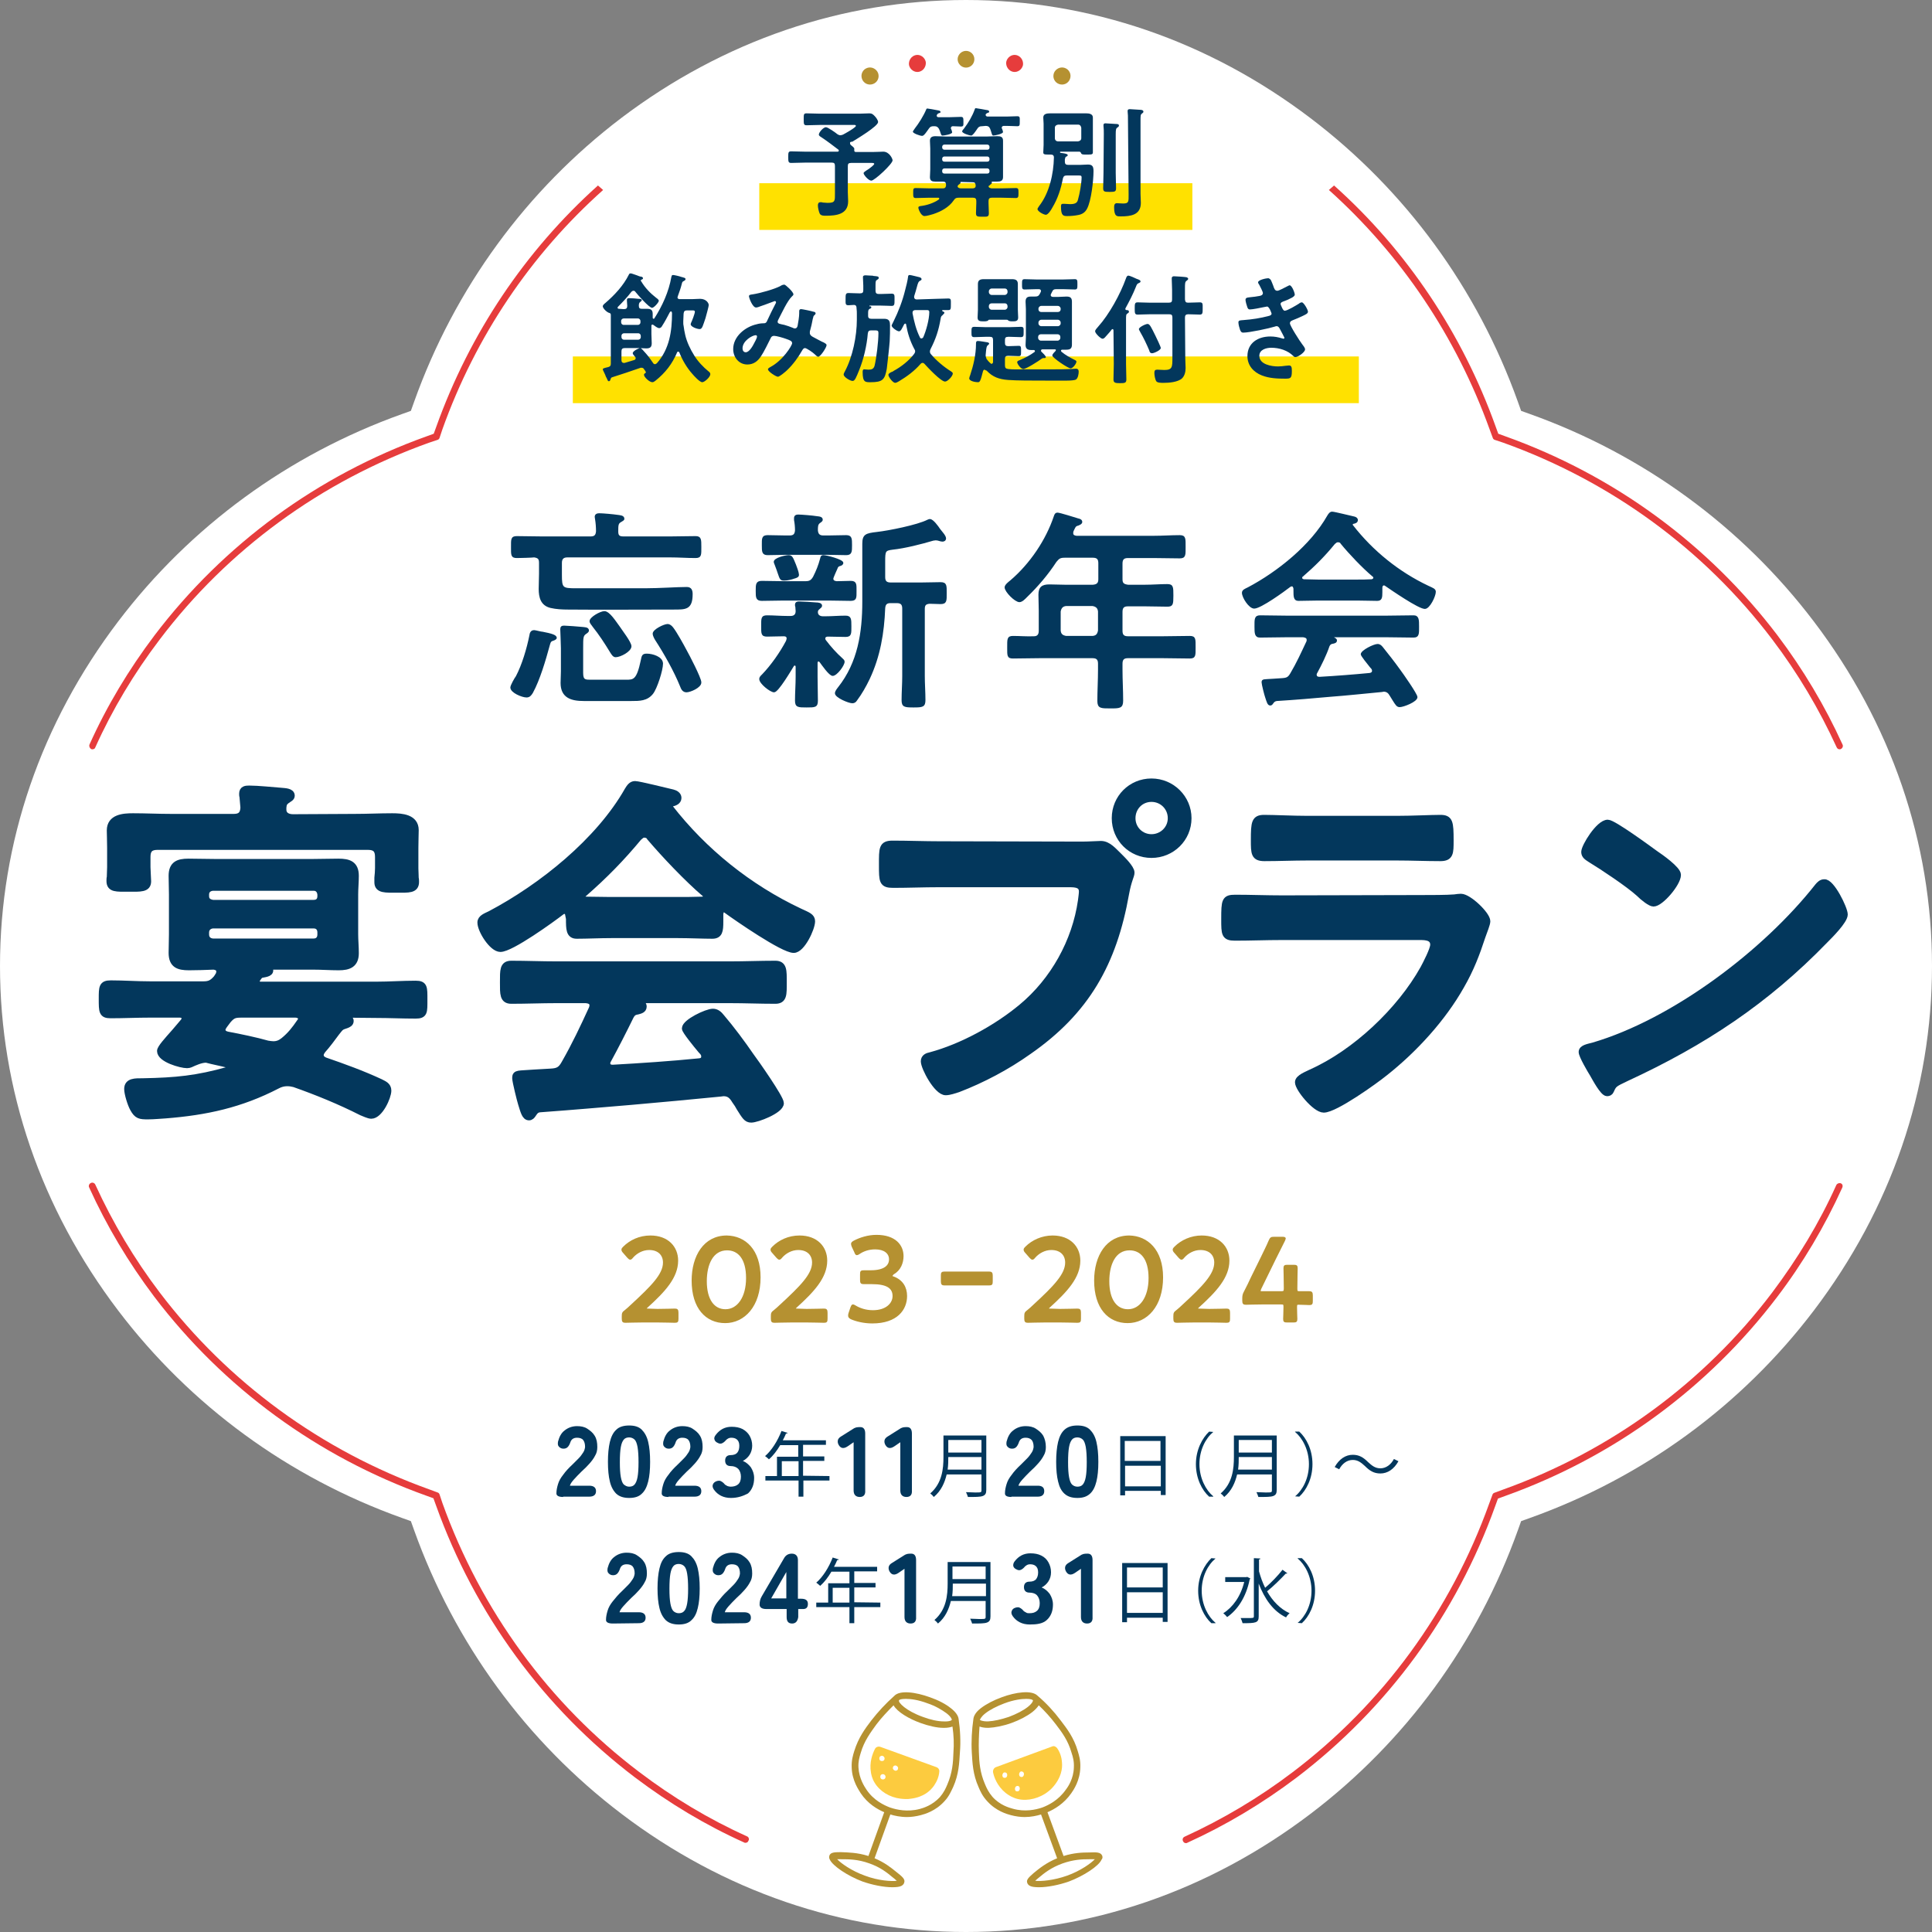 <?xml version="1.0" encoding="utf-8"?>
<!-- Generator: Adobe Illustrator 27.6.1, SVG Export Plug-In . SVG Version: 6.00 Build 0)  -->
<svg version="1.1" id="_レイヤー_2" xmlns="http://www.w3.org/2000/svg" xmlns:xlink="http://www.w3.org/1999/xlink" x="0px"
	 y="0px" viewBox="0 0 600 600" style="enable-background:new 0 0 600 600;" xml:space="preserve">
<rect x="0" y="0" width="600" height="600" fill="#808080" stroke="none"/>
<style type="text/css">
	.st0{fill:#FFFFFF;}
	.st1{fill:#03375C;stroke:#03375C;stroke-width:2.07;stroke-linecap:round;stroke-linejoin:round;}
	.st2{fill:#03375C;stroke:#03375C;stroke-width:0.41;stroke-linecap:round;stroke-linejoin:round;}
	.st3{fill:#E63C3C;}
	.st4{fill:#03375C;}
	.st5{fill:#B59131;}
	.st6{fill:#FCCB3F;}
	.st7{fill:#B59131;stroke:#B59131;stroke-width:0.41;stroke-linecap:round;stroke-linejoin:round;}
	.st8{fill:#FFE100;}
	.st9{fill:none;}
</style>
<g id="mv">
	<path class="st0" d="M300,600c-38.4,0-75.4-12.7-107-36.7c-29.5-22.4-51.8-52.9-64.4-88.1l-1-2.8l-2.8-1
		c-35.2-12.6-65.7-34.9-88.1-64.4C12.7,375.4,0,338.4,0,300s12.7-75.4,36.7-107c22.4-29.5,52.9-51.8,88.1-64.4l2.8-1l1-2.8
		C141.2,89.5,163.5,59,193,36.6C224.6,12.7,261.6,0,300,0s75.4,12.7,107,36.7c29.5,22.4,51.8,52.9,64.4,88.1l1,2.8l2.8,1
		c35.2,12.6,65.7,34.9,88.1,64.4c24,31.6,36.7,68.6,36.7,107s-12.7,75.4-36.7,107c-22.4,29.5-52.9,51.8-88.1,64.4l-2.8,1l-1,2.8
		c-12.6,35.2-34.9,65.7-64.4,88.1C375.4,587.3,338.4,600,300,600L300,600z"/>
	<path class="st1" d="M106.4,315c-0.1,0-0.2,0-0.2,0.1s0,0.1,0.1,0.2c0.9,0.2,2.5,0.7,2.5,1.8c0,0.7-0.7,1-1.2,1.2
		c-1.9,0.6-1.8,0.7-3.1,2.3c-1.4,1.9-2.8,3.8-4.4,5.6c-0.3,0.5-0.6,0.8-0.6,1.5c0,0.9,0.7,1.4,1.4,1.7c5.8,2,11.6,4.1,17.2,6.7
		c1.1,0.6,2.4,1,2.4,2.6c0,2-2.6,7.7-5.2,7.7c-0.8,0-2.2-0.7-3-1c-6.7-3.4-13.8-6.3-20.9-8.8c-0.8-0.2-1.4-0.3-2.3-0.3
		c-1,0-2.1,0.3-3,0.8c-11.4,5.9-22.1,8.2-34.7,9.2c-1.8,0.1-3.6,0.3-5.5,0.3c-2.4,0-3.3-0.1-4.5-2.3c-0.8-1.4-1.8-4.7-1.8-6.1
		c0-2.4,2.4-2.3,4.8-2.3c10.2-0.2,16.7-0.8,26.6-3.6c0.3-0.1,0.7-0.3,0.7-0.8s-0.3-0.8-0.8-0.9c-2.3-0.6-4.6-1-6.8-1.6h-0.2
		c-1.5,0-3.5,0.9-4.8,1.5c-0.3,0.1-0.6,0.2-1,0.2c-1.9,0-8.3-1.8-8.3-4.3c0-0.9,2.2-3.3,4.5-5.9c1-1.1,1.9-2.3,2.8-3.3
		c0.2-0.3,0.3-0.6,0.3-1c0-1.1-1.2-1.2-1.6-1.2h-9.2c-4.1,0-8.2,0.2-12.3,0.2c-2.6,0-2.6-1.1-2.6-5c0-3.6,0-4.7,2.7-4.7
		c4.1,0,8.1,0.3,12.2,0.3h16.6c1.9,0,2.8-0.5,4.1-2c0.2-0.3,0.5-0.8,0.7-1.1c0.1-0.3,0.2-0.6,0.2-1c0-1.1-0.9-1.5-1.9-1.6
		c-2.5,0.1-5.1,0.2-7.6,0.2c-3.3,0-5.3-0.7-5.3-4.4c0-1.8,0.1-3.6,0.1-5.8v-12.3c0-2-0.1-3.9-0.1-5.8c0-3.5,1.9-4.3,5.1-4.3
		c2.7,0,5.3,0.1,8.1,0.1h30.7c2.6,0,5.2-0.1,7.8-0.1c3.2,0,5.3,0.7,5.3,4.3c0,1.9-0.2,3.9-0.2,5.8v12.3c0,1.9,0.2,3.9,0.2,5.9
		c0,3.5-2.1,4.3-5.2,4.3c-2.6,0-5.3-0.2-8-0.2H83.8c-0.3,0.1-0.3,0.3-0.2,0.6c0.9,1.5-1.1,1.7-2.1,1.9c-0.9,0.1-1.2,0.8-1.7,1.5
		c-0.1,0.2-0.2,0.5-0.2,0.7c0,0.8,0.6,1,1.2,1.1h36.1c4,0,8.1-0.3,12.2-0.3c2.7,0,2.6,1.1,2.6,4.9s0.1,4.8-2.6,4.8
		c-4.1,0-8.2-0.2-12.2-0.2L106.4,315L106.4,315z M110.1,253.8c4,0,7.8-0.2,11.7-0.2c3,0,7.2,0.3,7.2,4.2c0,1.1-0.1,3.3-0.1,5.5v6.4
		c0,0.8,0.1,2,0.1,3c0.1,0.3,0.1,0.9,0.1,1.2c0,2.5-2.2,2.3-5.8,2.3s-6,0.2-6-2.2v-1.4c0.1-0.7,0.2-2.3,0.2-3v-3.5
		c0-2.2-0.9-3.2-3.2-3.2H48.9c-2.3,0-3.2,1-3.2,3.2v3.2c0,1,0.2,3.6,0.2,4.4c0,2.4-2.3,2.2-5.9,2.2c-3.9,0-5.9,0.2-5.9-2.3
		c0-0.3,0-0.9,0.1-1.2c0-0.8,0.1-2.3,0.1-3.1v-6c0-2.3-0.1-4.2-0.1-5.4c0-4,4.1-4.3,7.1-4.3c3.9,0,7.8,0.2,11.8,0.2h19.5
		c2.1,0,3-0.9,3.1-3l-0.3-3.4c-0.1-0.2-0.1-0.7-0.1-0.9c0-1.4,1-1.5,2.1-1.5c2.7,0,7.4,0.5,10.1,0.7c0.9,0.1,3,0.1,3,1.4
		c0,0.7-0.7,0.9-1.5,1.5s-1,1.1-1.1,2.2v0.6c0,1.9,1.6,2.5,3.1,2.5L110.1,253.8L110.1,253.8z M63.9,278.3c0,1.4,0.9,2,2.2,2.2h31.3
		c1.4,0,2.2-0.8,2.2-2.2v-0.5c-0.1-1.2-0.8-2.2-2.2-2.2H66.1c-1.2,0.1-2.2,0.8-2.2,2.2V278.3z M66.1,287.3c-1.2,0.1-2.2,0.9-2.2,2.3
		v0.6c0,1.4,0.9,2.2,2.2,2.3h31.3c1.4,0,2.2-0.9,2.2-2.3v-0.6c0-1.4-0.8-2.3-2.2-2.3H66.1z M69.6,318.4c-0.3,0.5-0.6,0.8-0.6,1.4
		c0,1,0.8,1.4,1.6,1.6c3.8,0.7,9,1.8,12.5,2.8c0.7,0.1,1.2,0.2,1.8,0.2c1.4,0,2.3-0.5,3.2-1.2c2.1-1.7,3.5-3.5,5-5.7
		c0.2-0.3,0.5-0.6,0.5-1c0-1.1-1-1.5-1.9-1.5H75c-2.1,0-2.8,0.2-4.2,1.8L69.6,318.4L69.6,318.4z"/>
	<path class="st1" d="M176.6,284.3c-0.1-0.7-0.3-1.5-1.2-1.5c-0.5,0-0.7,0.1-1,0.3c-3.1,2.4-15.7,11.5-19,11.5
		c-2.5,0-6.1-5.7-6.1-8.1c0-1.4,1.6-1.9,3-2.6c15.9-8.4,33.7-22.6,42.7-38.5c0.5-0.8,1.1-1.8,2.2-1.8c1.2,0,9.9,2.2,11.7,2.6
		c0.8,0.2,1.7,0.7,1.7,1.6c0,1.1-1.2,1.5-2.2,1.7c-0.3,0.1-0.6,0.3-0.6,0.7c0,0.2,0,0.3,0.1,0.5c10.7,13.8,24.7,25,40.4,32.4
		c2.6,1.2,3.8,1.6,3.8,3c0,2.2-3.1,8.8-5.6,8.8c-3.3,0-17.6-9.9-20.9-12.3c-0.2-0.2-0.5-0.3-0.8-0.3c-0.9,0-1.1,0.8-1.2,1.5v2.4
		c0,2.9-0.2,4.3-2.4,4.3c-2.8,0-7.2-0.2-10.6-0.2h-20.8c-3.5,0-7.5,0.2-10.7,0.2c-2.3,0-2.3-2-2.3-5.2L176.6,284.3L176.6,284.3z
		 M188.8,329.2c-0.2,0.3-0.3,0.6-0.3,1c0,1.1,0.8,1.5,1.8,1.5c8.9-0.5,17.9-1.1,26.9-2c0.9-0.1,1.6-0.5,1.6-1.6c0-0.9-0.5-1.4-1-1.9
		c-1.6-1.9-5-6.1-5-6.8c0-1.9,6.7-5.1,8.6-5.1c1.1,0,1.9,0.7,2.6,1.6c3,3.5,6.5,8.2,9.1,12c1.5,2,9.3,13.1,9.3,14.7
		c0,2.2-7.3,5-9.1,5c-1.4,0-1.9-0.9-3.6-3.6c-0.3-0.6-0.8-1.4-1.4-2.2c-0.9-1.5-1.8-2.4-3.6-2.4c-0.3,0-0.6,0.1-0.8,0.1
		c-9.3,0.9-18.6,1.8-27.9,2.6c-9.6,0.8-17.4,1.5-28.3,2.3c-1,0.1-1.5,0.5-2.2,1.6c-0.3,0.5-0.7,0.9-1.2,0.9c-1.2,0-1.6-1.6-2.4-4.2
		c-0.3-0.9-1.8-6.9-1.8-7.9c0-1.6,0.8-1.2,5.7-1.6l5.2-0.3c2.4-0.1,3.3-0.7,4.4-2.7c3.2-5.6,5.8-11.1,8.5-17c0.1-0.3,0.2-0.6,0.2-1
		c0-1.2-1-1.6-2.2-1.7h-9c-4.7,0-9.4,0.2-14.1,0.2c-2.6,0-2.5-2-2.5-5.6c0-3.8-0.1-5.7,2.5-5.7c4.7,0,9.4,0.2,14.1,0.2h53.7
		c4.8,0,9.4-0.2,14.2-0.2c2.6,0,2.5,2,2.5,5.7s0.1,5.6-2.5,5.6c-4.8,0-9.4-0.2-14.2-0.2h-28.3c-0.3,0-0.5,0-0.5,0.2s0.2,0.2,0.6,0.5
		c0.9,0.5,1.4,0.7,1.4,1.4c0,1-1,1.2-1.7,1.4c-1.2,0.2-1.7,0.5-2.3,1.6C193.8,319.7,191,325.2,188.8,329.2L188.8,329.2z
		 M200.1,259.1c-0.8,0-1.2,0.5-1.8,1c-5.4,6.5-10.6,11.8-17,17.4c-0.3,0.2-0.5,0.6-0.5,0.9c0,0.8,0.6,1,1.1,1.1c2.5,0,5,0.1,7.5,0.1
		h20.8c2.6,0,5.2,0,8-0.1c0.6-0.1,1.2-0.3,1.2-1.1c0-0.3-0.2-0.7-0.5-0.9c-5.5-4.7-12.5-12.1-17.1-17.5
		C201.6,259.5,200.9,259.1,200.1,259.1z"/>
	<path class="st1" d="M336.2,262.4c1.9,0,4.7-0.2,5.7-0.2c2.3,0,4,2.2,5.5,3.6c1,1,3.9,3.8,3.9,5.2c0,1-0.9,2.2-1.7,6.6
		c-3.8,21.4-12.2,36.4-30.2,48.9c-6.6,4.7-14.3,8.8-21.9,11.7c-1,0.3-2.6,0.9-3.8,0.9c-2.7,0-6.7-7.6-6.7-9.5c0-1.2,1-1.6,2-1.8
		c9.7-2.6,20.5-8.5,28.3-15c9.9-8.2,16.7-20.4,18.5-33.1c0.1-0.8,0.3-2.2,0.3-2.8c0-2.2-1.9-2.4-4-2.4h-40.5
		c-4.8,0-9.5,0.2-14.2,0.2c-3.4,0-3.4-1-3.4-6.1s-0.1-6.5,3.2-6.5c4.9,0,9.8,0.2,14.7,0.2L336.2,262.4L336.2,262.4z M369,254.1
		c0,6.3-5.1,11.3-11.4,11.3s-11.3-5-11.3-11.3s5-11.3,11.3-11.3S369,247.9,369,254.1L369,254.1z M351.6,254.1c0,3.4,2.7,6,6,6
		s6.1-2.6,6.1-6s-2.7-6.1-6.1-6.1S351.6,250.7,351.6,254.1z"/>
	<path class="st1" d="M441.5,279c2.6,0,7.9,0,10.2-0.2c0.6-0.1,1.5-0.2,2-0.2c2.4,0,8.1,5.5,8.1,7.5c0,0.8-0.9,3-1.5,4.7
		c-1.8,5.5-3.6,10.2-6.6,15.4c-5.7,10.1-14.5,19.7-23.6,26.9c-3.2,2.6-15.5,11.4-19,11.4c-2.6,0-7.9-6.5-7.9-8.4c0-1.4,2.9-2.4,4-3
		c13.7-6.1,27.6-19.2,34.9-32.3c0.8-1.5,3.1-5.9,3.1-7.4c0-2.7-3.1-2.5-4.9-2.5h-42.3c-4.8,0-9.6,0.2-14.5,0.2
		c-3.2,0-3.2-1.1-3.2-5.6c0-5.8,0.1-6.6,3.3-6.6c4.8,0,9.7,0.2,14.6,0.2L441.5,279L441.5,279z M433.9,254.4c4.7,0,10.5-0.3,13.4-0.3
		s3.1,1.2,3.1,6.9c0,3.9,0,5.4-3.1,5.4c-4.5,0-9-0.2-13.4-0.2H406c-4.4,0-8.9,0.2-13.3,0.2c-3.2,0-3.2-1.4-3.2-5.6
		c0-5.4,0.2-6.7,3.1-6.7c3.2,0,9,0.3,13.4,0.3H433.9L433.9,254.4z"/>
	<path class="st1" d="M572.8,284c0,1.9-4.5,6.4-6,7.9c-18.4,19-37.8,31.8-61.8,42.9c-3.8,1.8-3.9,1.9-4.8,3.9
		c-0.2,0.5-0.6,0.7-1.1,0.7c-1.2,0-3.6-4.5-4.4-5.9c-0.7-1.1-3.4-5.7-3.4-6.8c0-1.2,2-1.5,3.5-1.9c25.2-7.4,53.6-28.9,69.8-49.5
		c0.5-0.6,1.1-1.2,1.9-1.2C568.7,273.8,572.8,282.2,572.8,284L572.8,284z M514.1,265.2c1.5,1,6.9,4.8,6.9,6.5c0,2.6-5.3,8.8-7.5,8.8
		c-0.9,0-3.1-1.7-4.5-3.1c-3.2-2.9-11-8.1-15.1-10.6c-0.9-0.6-1.8-1.1-1.8-2.2c0-1.7,4.5-9,7.2-9C501,255.6,511.9,263.6,514.1,265.2
		L514.1,265.2z"/>
	<path class="st2" d="M171.7,198.8c-0.9,0.3-0.9,0.7-1.2,1.7c-1.2,4.4-3,10.6-5.2,14.6c-0.5,0.8-0.9,1.3-1.8,1.3
		c-1.3,0-4.8-1.4-4.8-2.9c0-0.6,1.3-2.9,1.7-3.4c1.9-3.6,3.4-8.7,4.2-12.7c0.1-0.7,0.3-1.5,1.3-1.5c0.4,0,2.1,0.5,2.6,0.5
		c2.5,0.5,4.2,0.9,4.2,1.7C172.7,198.4,172.1,198.7,171.7,198.8L171.7,198.8z M183.4,166.8c1.3,0,1.8-0.5,1.9-1.8
		c0-1.3-0.1-2.6-0.3-3.8c0-0.1-0.1-0.5-0.1-0.7c0-0.7,0.6-0.9,1.2-0.9c1.1,0,4.4,0.3,5.7,0.5c0.6,0.1,1.9,0.1,1.9,1
		c0,0.4-0.4,0.5-1,0.9c-0.9,0.5-0.9,1.2-0.9,3.1c0,1.3,0.5,1.7,1.8,1.7h14.5c2.6,0,5.2-0.1,7.9-0.1c1.6,0,1.6,0.8,1.6,3.2
		s0.1,3.2-1.6,3.2c-2.6,0-5.2-0.2-7.9-0.2h-31.9c-1.3,0-1.9,0.6-1.9,1.9v3.7c0,4.2,0.3,4.4,4.6,4.4h21.4c4.3,0,10-0.4,13-0.4
		c1.3,0,1.6,0.9,1.6,2c0,4.7-2,4.6-5.7,4.6c-10.9,0-21.9,0.1-32.8,0c-1.8,0-3.7-0.1-5.4-0.5c-2.9-0.7-3.5-3.1-3.5-5.7
		c0-1.6,0.1-3.1,0.1-4.7v-3.4c0-1.3-0.4-1.7-1.7-1.9c-0.5,0.1-4.8,0.2-5.4,0.2c-1.7,0-1.6-0.8-1.6-3.2s-0.1-3.2,1.6-3.2
		c2.6,0,5.2,0.1,7.9,0.1L183.4,166.8L183.4,166.8z M194.4,211.3c2.4,0,3.5,0,4.8-6.2c0.3-1.5,0.4-1.9,1.7-1.9c1.7,0,4.8,0.9,4.8,2.9
		s-1.8,7.7-3.1,9.3c-1.7,2.1-4,2.1-6.5,2.1h-14.8c-3.8,0-7-0.9-7-5.4c0-1.2,0.1-2.4,0.1-3.6v-7.2c0-1.3-0.2-5.4-0.2-5.9
		c0-0.7,0.3-0.9,1-0.9s4.7,0.3,5.6,0.4c0.6,0.1,1.9,0,1.9,0.9c0,0.4-0.5,0.7-0.8,0.9c-1,0.7-1,1.3-1,4.7v7.6c0,2.4,0.9,2.3,2.9,2.3
		H194.4L194.4,211.3z M191.2,203.9c-0.7,0-1.1-0.7-1.6-1.5c-1.7-2.8-3.4-5.4-5.4-7.9c-0.3-0.5-0.9-1-0.9-1.6c0-1.1,3.2-2.9,4.4-2.9
		c1.5,0,3.4,3.1,4.6,4.7c0.7,1.1,3.6,4.8,3.6,6C195.9,202.2,192.6,203.9,191.2,203.9L191.2,203.9z M213.2,214.8
		c-1.1,0-1.5-0.9-1.8-1.7c-1.9-4.7-5-10.2-7.8-14.5c-0.3-0.5-0.7-1.3-0.7-1.8c0-1.2,3.4-2.8,4.4-2.8c0.7,0,1.2,0.5,1.6,1
		c1.1,1.4,3.2,5.2,4.1,6.9c0.9,1.6,4.6,8.7,4.6,10C217.7,213.4,214.3,214.8,213.2,214.8L213.2,214.8z"/>
	<path class="st2" d="M250.1,180.7c1.3,0,1.9-0.3,2.6-1.5c1-2,1.6-3.5,2.2-5.7c0.1-0.5,0.2-0.9,0.8-0.9c0.9,0,6,1.3,6,2.2
		c0,0.5-0.5,0.7-0.9,0.8c-0.5,0.1-0.8,0.5-0.9,0.9c-0.2,0.5-1.3,2.8-1.3,3.2c0,0.7,0.5,0.9,1.2,1c0.5,0,4-0.1,4.4-0.1
		c1.7,0,1.6,0.9,1.6,2.9c0,2.2,0.1,2.9-1.7,2.9c-2.3,0-4.6-0.1-6.9-0.1h-13.7c-2.3,0-4.6,0.1-6.9,0.1c-1.7,0-1.7-0.9-1.7-2.9
		s0-2.9,1.7-2.9c2.3,0,4.6,0.1,6.9,0.1L250.1,180.7L250.1,180.7z M244.5,198.3c0-0.7-0.5-0.9-1.1-0.9c-1.5,0-3.8,0.1-5.2,0.1
		c-1.7,0-1.6-0.8-1.6-3.1s-0.1-3.1,1.6-3.1c2.1,0,4.2,0.2,6.4,0.2h0.9c1.1,0,1.8-0.5,1.8-1.7c0-0.4-0.1-1-0.1-1.4
		c-0.1-0.1-0.1-0.4-0.1-0.6c0-0.8,0.7-0.8,1.1-0.8c1.1,0,4.1,0.2,5.3,0.3c0.5,0,1.6,0.1,1.6,0.8c0,0.4-0.3,0.5-0.7,0.9
		c-0.4,0.3-0.6,0.6-0.6,1.1c0,1.1,0.9,1.5,1.8,1.5h0.6c2.2,0,4.3-0.2,6.4-0.2c1.6,0,1.6,0.9,1.6,3.1s0.1,3.1-1.6,3.1
		c-1.9,0-3.7-0.1-5.5-0.1c-0.5,0-1,0.2-1,0.8c0,0.3,0.1,0.4,0.2,0.6c1.6,2.1,3.3,4,5.2,5.7c0.3,0.3,0.6,0.5,0.6,0.9
		c0,1.1-2.3,4.2-3.5,4.2c-1,0-3.3-3.4-3.9-4.2c-0.2-0.1-0.3-0.3-0.5-0.3c-0.3,0-0.5,0.3-0.5,0.7v4.3c0,2.4,0.1,4.9,0.1,7.4
		c0,1.9-0.7,1.9-3.3,1.9s-3.4,0-3.4-1.9c0-2.4,0.2-5,0.2-7.4v-3.2c-0.1-0.3-0.1-0.5-0.5-0.5c-0.2,0-0.3,0.1-0.4,0.2
		c-0.8,1.3-4.8,8.1-6,8.1c-1.1,0-4.4-2.6-4.4-3.9c0-0.6,0.4-0.9,0.8-1.3c2.8-2.9,5.6-6.9,7.5-10.5
		C244.4,198.7,244.5,198.5,244.5,198.3L244.5,198.3z M255.7,166.5h1.4c1.9,0,3.8-0.1,5.7-0.1c1.6,0,1.6,0.9,1.6,2.9s0,2.9-1.6,2.9
		c-1.9,0-3.8-0.1-5.7-0.1h-13c-1.9,0-3.8,0.1-5.7,0.1c-1.6,0-1.6-0.9-1.6-2.9s-0.1-2.9,1.6-2.9c1.9,0,3.8,0.1,5.7,0.1h1.1
		c1.3,0,1.8-0.5,1.9-1.8c0-1-0.1-2.2-0.3-3.2v-0.6c0-0.7,0.5-0.9,1.1-0.9c0.9,0,4.6,0.3,5.7,0.5c1.2,0.1,1.7,0.3,1.7,0.9
		c0,0.4-0.4,0.6-0.8,0.9c-0.7,0.5-0.7,1.3-0.7,2.4C253.9,166,254.5,166.5,255.7,166.5L255.7,166.5z M246.6,179.5
		c-0.8,0.3-2.1,0.6-3,0.6c-1.1,0-1.2-0.1-1.9-2.2c-0.2-0.7-0.5-1.4-0.9-2.5c-0.1-0.3-0.3-0.7-0.3-0.9c0-1.1,3.5-1.9,4.4-1.9
		c1,0,1.2,0.6,2.1,2.8c0.2,0.5,0.9,2.4,0.9,2.9C248.1,179.1,247.3,179.3,246.6,179.5L246.6,179.5z M276.6,187.1
		c-1.3,0-1.8,0.5-1.9,1.8c-0.3,7.6-1.5,14.9-4.8,21.9c-1.1,2.3-2.4,4.6-3.9,6.6c-0.3,0.5-0.7,0.8-1.3,0.8c-1.1,0-5.2-1.7-5.2-2.9
		c0-0.6,0.6-1.3,0.9-1.7c6.2-7.8,7.6-17.2,7.6-26.8v-17.9c0-2.8,0.9-3.1,4.4-3.5c3.6-0.4,12.6-2.2,15.7-3.8c0.3-0.1,0.4-0.2,0.7-0.2
		c0.9,0,2.4,2.1,3,3c0.5,0.7,1.8,2,1.8,2.8c0,0.6-0.5,0.8-0.9,0.8c-0.3,0-0.7-0.1-1-0.2c-0.3-0.1-0.7-0.2-1.1-0.2
		c-0.3,0-0.5,0.1-0.8,0.1c-3.7,1.1-8.8,2.4-12.6,2.8c-2.4,0.3-2.5,0.6-2.5,3.9v4.8c0,1.3,0.5,1.9,1.9,1.9h9.4c2.1,0,4.3-0.1,6.1-0.1
		s1.7,0.9,1.7,3.2s0.1,3.2-1.7,3.2c-1.1,0-2.2-0.1-3.4-0.1c-1.3,0.1-1.7,0.6-1.7,1.8v20.9c0,2.4,0.2,5,0.2,7.4c0,2-0.7,2.1-3.5,2.1
		s-3.5-0.1-3.5-2.1c0-2.4,0.2-5,0.2-7.4V189c0-1.3-0.5-1.9-1.9-1.9L276.6,187.1L276.6,187.1z"/>
	<path class="st2" d="M348.4,179.9c0,1.3,0.5,1.7,1.9,1.9h5.3c2.3,0,4.6-0.2,6.9-0.2c1.7,0,1.7,0.7,1.7,3.4s-0.1,3.2-1.7,3.2
		c-2.3,0-4.6-0.1-6.9-0.1h-5.3c-1.3,0-1.9,0.5-1.9,1.9v5.9c0,1.3,0.5,1.9,1.9,1.9h10.9c2.8,0,5.6-0.1,8.3-0.1c1.7,0,1.6,0.8,1.6,3.3
		s0.1,3.3-1.6,3.3c-2.8,0-5.6-0.1-8.3-0.1h-10.9c-1.3,0-1.9,0.5-1.9,1.9v1.9c0,3.2,0.2,6.4,0.2,9.6c0,2.2-0.9,2.2-3.8,2.2
		s-3.8,0-3.8-2.1c0-3.2,0.2-6.4,0.2-9.7v-1.9c0-1.3-0.5-1.9-1.9-1.9h-16.4c-2.8,0-5.6,0.1-8.3,0.1c-1.7,0-1.6-0.7-1.6-3.2
		c0-2.6-0.1-3.4,1.6-3.4c2.1,0,4.3,0.2,6.5,0.1c1.2,0,1.7-0.7,1.7-1.9v-6.3c0-1.7-0.1-3.2-0.1-4.9c0-2.3,1-3,3.2-3
		c1.6,0,3.2,0.1,4.8,0.1h8.7c1.3-0.1,1.9-0.6,1.9-1.9v-5c0-1.3-0.5-1.9-1.9-1.9h-8.7c-1.5,0-1.9,0.3-2.8,1.4
		c-2.6,4-5.7,7.6-9.1,10.9c-0.5,0.5-1.4,1.5-2.2,1.5c-1.3,0-4.4-3.1-4.4-4.4c0-0.7,1.2-1.6,1.7-2c6.1-5.2,11.1-12.6,13.6-20.1
		c0.2-0.6,0.4-0.9,0.9-0.9c0.7,0,5.4,1.5,6.4,1.8c0.5,0.1,1.1,0.3,1.1,0.9c0,0.5-0.6,0.7-1,0.9c-1.1,0.3-1,0.5-1.7,1.9
		c-0.1,0.3-0.1,0.4-0.1,0.7c0,0.7,0.5,0.9,1.2,1h24c2.7,0,5.4-0.2,8.1-0.2c1.7,0,1.6,0.9,1.6,3.4s0.1,3.4-1.6,3.4
		c-2.7,0-5.4-0.1-8.1-0.1h-8c-1.3,0-1.9,0.5-1.9,1.9V179.9L348.4,179.9z M331.1,188c-1.1,0.1-1.7,0.7-1.9,1.9v5.9
		c0.1,1.2,0.7,1.7,1.9,1.9h8.2c1.2-0.1,1.7-0.7,1.9-1.9v-5.9c-0.1-1.1-0.7-1.7-1.9-1.9H331.1z"/>
	<path class="st2" d="M401.9,182.8c-0.1-0.4-0.2-0.9-0.7-0.9c-0.3,0-0.4,0.1-0.6,0.2c-1.8,1.4-9.1,6.7-11.1,6.7
		c-1.5,0-3.6-3.3-3.6-4.7c0-0.8,0.9-1.1,1.7-1.5c9.3-4.9,19.6-13.2,24.8-22.4c0.3-0.5,0.7-1.1,1.3-1.1c0.7,0,5.8,1.3,6.8,1.5
		c0.5,0.1,1,0.4,1,0.9c0,0.7-0.7,0.9-1.3,1c-0.2,0.1-0.3,0.2-0.3,0.4c0,0.1,0,0.2,0.1,0.3c6.2,8,14.4,14.6,23.5,18.9
		c1.5,0.7,2.2,0.9,2.2,1.7c0,1.3-1.8,5.1-3.2,5.1c-1.9,0-10.3-5.8-12.2-7.1c-0.1-0.1-0.3-0.2-0.5-0.2c-0.5,0-0.7,0.5-0.7,0.9v1.4
		c0,1.7-0.1,2.5-1.4,2.5c-1.7,0-4.2-0.1-6.2-0.1h-12.1c-2,0-4.4,0.1-6.2,0.1c-1.3,0-1.3-1.2-1.3-3.1L401.9,182.8L401.9,182.8z
		 M408.9,208.9c-0.1,0.2-0.2,0.3-0.2,0.6c0,0.7,0.5,0.9,1.1,0.9c5.2-0.3,10.4-0.7,15.6-1.2c0.5-0.1,0.9-0.3,0.9-0.9
		c0-0.5-0.3-0.8-0.6-1.1c-0.9-1.1-2.9-3.6-2.9-4c0-1.1,3.9-3,5-3c0.7,0,1.1,0.4,1.5,0.9c1.7,2.1,3.8,4.8,5.3,6.9
		c0.9,1.2,5.4,7.6,5.4,8.5c0,1.3-4.2,2.9-5.3,2.9c-0.8,0-1.1-0.5-2.1-2.1c-0.2-0.3-0.5-0.8-0.8-1.3c-0.5-0.9-1.1-1.4-2.1-1.4
		c-0.2,0-0.3,0.1-0.5,0.1c-5.4,0.5-10.8,1.1-16.2,1.5c-5.6,0.5-10.1,0.9-16.5,1.3c-0.6,0.1-0.9,0.3-1.3,0.9
		c-0.2,0.3-0.4,0.5-0.7,0.5c-0.7,0-0.9-0.9-1.4-2.4c-0.2-0.5-1.1-4-1.1-4.6c0-0.9,0.5-0.7,3.3-0.9l3-0.2c1.4-0.1,1.9-0.4,2.6-1.6
		c1.9-3.2,3.4-6.5,5-9.9c0.1-0.2,0.1-0.3,0.1-0.6c0-0.7-0.6-0.9-1.3-1h-5.2c-2.7,0-5.5,0.1-8.2,0.1c-1.5,0-1.5-1.2-1.5-3.2
		c0-2.2-0.1-3.3,1.5-3.3c2.7,0,5.5,0.1,8.2,0.1h31.2c2.8,0,5.5-0.1,8.3-0.1c1.5,0,1.5,1.2,1.5,3.3s0.1,3.2-1.5,3.2
		c-2.8,0-5.5-0.1-8.3-0.1h-16.5c-0.2,0-0.3,0-0.3,0.1s0.1,0.1,0.3,0.3c0.5,0.3,0.8,0.4,0.8,0.8c0,0.6-0.6,0.7-1,0.8
		c-0.7,0.1-1,0.3-1.3,0.9C411.8,203.3,410.2,206.5,408.9,208.9L408.9,208.9z M415.5,168.2c-0.5,0-0.7,0.3-1.1,0.6
		c-3.1,3.8-6.2,6.9-9.9,10.1c-0.2,0.1-0.3,0.3-0.3,0.5c0,0.5,0.3,0.6,0.7,0.7c1.5,0,2.9,0.1,4.4,0.1h12.1c1.5,0,3,0,4.6-0.1
		c0.3-0.1,0.7-0.2,0.7-0.7c0-0.2-0.1-0.4-0.3-0.5c-3.2-2.7-7.3-7-9.9-10.2C416.4,168.4,416,168.2,415.5,168.2L415.5,168.2z"/>
	<path class="st3" d="M412.7,59c22.4,20.1,39.5,45.5,49.9,74.3l1,2.7c0.1,0.3,0.3,0.5,0.6,0.6l2.7,0.9c33.4,12,62.3,33.1,83.5,61.1
		c7.9,10.4,14.6,21.7,20,33.5c0.2,0.4,0.5,0.6,0.9,0.6c0.1,0,0.3,0,0.4-0.1c0.5-0.2,0.8-0.9,0.5-1.4c-5.4-11.9-12.2-23.3-20.2-33.9
		c-21.5-28.3-50.7-49.7-84.5-61.8l-2.2-0.8l-0.8-2.2c-10.4-29-27.6-54.7-50.2-74.9L412.7,59L412.7,59z"/>
	<path class="st3" d="M28.3,232.6c0.1,0.1,0.3,0.1,0.4,0.1c0.4,0,0.8-0.2,0.9-0.6c5.3-11.8,12.1-23.1,20-33.5
		c21.2-28,50.1-49.1,83.6-61.1l2.7-0.9c0.3-0.1,0.5-0.3,0.6-0.6l0.9-2.7c10.3-28.8,27.4-54.2,49.9-74.3l-1.6-1.4
		c-22.6,20.3-39.8,45.9-50.2,74.9l-0.8,2.2l-2.2,0.8c-33.8,12.1-63,33.5-84.5,61.8c-8,10.6-14.8,21.9-20.2,33.9
		C27.6,231.7,27.8,232.3,28.3,232.6L28.3,232.6z"/>
	<path class="st3" d="M232,570.3c-11.8-5.3-23.1-12.1-33.5-20c-28-21.2-49.1-50.1-61.1-83.5l-0.9-2.7c-0.1-0.3-0.3-0.5-0.6-0.6
		l-2.7-1c-33.4-12-62.3-33.1-83.6-61.1c-7.9-10.4-14.6-21.7-20-33.5c-0.2-0.5-0.9-0.8-1.4-0.5c-0.5,0.2-0.8,0.9-0.5,1.4
		c5.4,11.9,12.2,23.3,20.2,33.9c21.5,28.3,50.7,49.7,84.5,61.8l2.2,0.8l0.8,2.2c12.1,33.8,33.5,63,61.8,84.5
		c10.6,8,21.9,14.8,33.9,20.2c0.1,0.1,0.3,0.1,0.4,0.1c0.4,0,0.8-0.2,0.9-0.6C232.8,571.2,232.5,570.5,232,570.3L232,570.3z"/>
	<path class="st3" d="M571.7,367.5c-0.5-0.2-1.1,0-1.4,0.5c-5.3,11.8-12.1,23-20,33.5c-21.2,28-50.1,49.1-83.5,61.1l-2.7,1
		c-0.3,0.1-0.5,0.3-0.6,0.6l-1,2.7c-12,33.4-33.1,62.3-61.1,83.5c-10.4,7.9-21.7,14.6-33.5,20c-0.5,0.2-0.8,0.8-0.5,1.4
		c0.2,0.4,0.5,0.6,0.9,0.6c0.1,0,0.3,0,0.4-0.1c11.9-5.4,23.3-12.2,33.9-20.2c28.3-21.5,49.7-50.7,61.8-84.5l0.8-2.2l2.2-0.8
		c33.8-12.1,63-33.5,84.5-61.8c8-10.5,14.8-22,20.2-33.9C572.4,368.3,572.2,367.7,571.7,367.5L571.7,367.5z"/>
	<path class="st4" d="M174.9,464.9c-1.4,0-2.1-0.4-2.1-1.1c0-1,0.2-1.9,0.5-2.9s0.8-1.9,1.6-2.9c0.7-1,1.7-2.1,3-3.3
		c0.6-0.6,1.2-1.2,1.8-1.8c0.6-0.6,1-1.2,1.4-1.8c0.4-0.6,0.5-1.1,0.6-1.7c0-1-0.2-1.7-0.6-2.2c-0.4-0.5-1.1-0.7-1.9-0.7
		c-1.1,0-1.8,0.5-2.1,1.5c-0.2,0.6-0.5,1.1-0.8,1.4s-0.7,0.5-1.3,0.5s-1-0.2-1.4-0.6s-0.4-0.9-0.3-1.6c0.4-1.5,1-2.7,2.1-3.5
		c1-0.8,2.3-1.3,3.8-1.3c1.2,0,2.3,0.2,3.2,0.8s1.7,1.2,2.3,2.2c0.6,1,0.8,2.1,0.8,3.5c0,1-0.2,1.9-0.7,2.7c-0.4,0.8-1,1.6-1.7,2.4
		s-1.5,1.6-2.5,2.5c-0.9,0.9-1.7,1.7-2.4,2.5c-0.7,0.8-1.1,1.4-1.2,1.9h6c1.4,0,2.1,0.6,2.1,1.7s-0.7,1.7-2.1,1.7H174.9L174.9,464.9
		z"/>
	<path class="st4" d="M195.4,465.2c-1.7,0-3-0.4-4-1.3c-0.9-0.9-1.6-2.1-2-3.8c-0.4-1.6-0.6-3.7-0.6-6.1s0.2-4.5,0.6-6.2
		c0.4-1.6,1-2.9,2-3.8c0.9-0.9,2.3-1.3,4-1.3s3,0.4,3.9,1.3c0.9,0.9,1.6,2.1,2,3.8c0.4,1.7,0.6,3.7,0.6,6.2s-0.2,4.5-0.6,6.1
		s-1,2.9-2,3.8C198.4,464.8,197.1,465.2,195.4,465.2z M195.4,461.7c0.7,0,1.3-0.2,1.7-0.7c0.4-0.5,0.7-1.2,0.9-2.3s0.3-2.6,0.3-4.6
		s-0.1-3.5-0.3-4.7c-0.2-1.1-0.5-1.9-0.9-2.3c-0.4-0.4-1-0.7-1.7-0.7s-1.3,0.2-1.7,0.7c-0.4,0.5-0.7,1.2-0.9,2.3
		c-0.2,1.1-0.3,2.7-0.3,4.7s0.1,3.5,0.3,4.6c0.2,1.1,0.5,1.9,0.9,2.3C194.2,461.4,194.7,461.7,195.4,461.7z"/>
	<path class="st4" d="M207.6,464.9c-1.4,0-2.1-0.4-2.1-1.1c0-1,0.2-1.9,0.5-2.9s0.8-1.9,1.6-2.9c0.7-1,1.7-2.1,3-3.3
		c0.6-0.6,1.2-1.2,1.8-1.8c0.6-0.6,1-1.2,1.4-1.8c0.4-0.6,0.5-1.1,0.6-1.7c0-1-0.2-1.7-0.6-2.2c-0.4-0.5-1.1-0.7-1.9-0.7
		c-1.1,0-1.8,0.5-2.1,1.5c-0.2,0.6-0.5,1.1-0.8,1.4s-0.7,0.5-1.3,0.5s-1-0.2-1.4-0.6s-0.4-0.9-0.3-1.6c0.4-1.5,1-2.7,2.1-3.5
		c1-0.8,2.3-1.3,3.8-1.3c1.2,0,2.3,0.2,3.2,0.8s1.7,1.2,2.3,2.2c0.6,1,0.8,2.1,0.8,3.5c0,1-0.2,1.9-0.7,2.7c-0.4,0.8-1,1.6-1.7,2.4
		s-1.5,1.6-2.5,2.5c-0.9,0.9-1.7,1.7-2.4,2.5c-0.7,0.8-1.1,1.4-1.2,1.9h6c1.4,0,2.1,0.6,2.1,1.7s-0.7,1.7-2.1,1.7H207.6L207.6,464.9
		z"/>
	<path class="st4" d="M227,465.2c-2.3,0-4.1-0.9-5.3-2.6c-0.4-0.6-0.5-1.1-0.3-1.6c0.2-0.5,0.6-0.8,1.1-1c0.6-0.2,1.1-0.2,1.4,0
		c0.4,0.2,0.8,0.5,1.2,1c0.2,0.2,0.5,0.3,0.8,0.5c0.3,0.1,0.6,0.2,1,0.2c0.9,0,1.7-0.2,2.3-0.7c0.6-0.5,0.9-1.3,0.9-2.4
		c0-1-0.3-1.8-0.8-2.4c-0.6-0.6-1.4-0.9-2.4-0.9c-1.1,0-1.7-0.6-1.7-1.7s0.6-1.7,1.7-1.7c1,0,1.7-0.3,2.1-0.8s0.6-1.2,0.6-2.1
		c0-1-0.3-1.6-0.8-2s-1.1-0.5-1.8-0.5c-0.3,0-0.6,0.1-0.8,0.2c-0.2,0.1-0.5,0.3-0.7,0.5c-0.4,0.5-0.8,0.8-1.2,1
		c-0.4,0.2-0.9,0.2-1.4-0.1c-0.5-0.2-0.9-0.6-1-1c-0.2-0.5,0-1,0.4-1.5c1.3-1.7,2.9-2.5,4.9-2.5c1.3,0,2.4,0.2,3.4,0.7
		c0.9,0.5,1.7,1.2,2.2,2.1s0.8,1.9,0.8,3.1c0,1-0.3,2-0.8,2.8s-1.3,1.5-2.1,1.9c1,0.4,1.8,1.1,2.5,2c0.6,1,1,2,1,3.3
		c0,2-0.6,3.6-1.9,4.8C230.8,464.6,229.1,465.2,227,465.2L227,465.2z"/>
	<path class="st4" d="M257.6,458.4v1.4h-8.1v5h-1.5v-5h-10.3v-1.4h3.6v-6h6.6v-3.6h-5.6c-1,1.7-2.2,3.3-3.5,4.4
		c-0.3-0.3-0.8-0.7-1.2-1c2-1.7,3.9-4.7,5.1-7.8l1.9,0.6c-0.1,0.2-0.3,0.2-0.5,0.2c-0.3,0.7-0.6,1.4-1,2.1h13.4v1.4h-7.1v3.6h6.6
		v1.4h-6.6v4.6L257.6,458.4L257.6,458.4z M242.8,458.4h5.2v-4.6h-5.2V458.4z"/>
	<path class="st4" d="M267,464.9c-1.2,0-1.9-0.7-1.9-2v-15l-1.9,1.3c-1.2,0.8-2.1,0.6-2.7-0.4c-0.3-0.5-0.4-1-0.3-1.5s0.5-0.9,1-1.2
		l3.5-2.2c0.4-0.3,0.8-0.5,1.2-0.6c0.4-0.1,0.8-0.1,1.3-0.1c1,0,1.5,0.7,1.5,2v17.7C268.8,464.2,268.2,464.9,267,464.9L267,464.9z"
		/>
	<path class="st4" d="M281.5,464.9c-1.2,0-1.9-0.7-1.9-2v-15l-1.9,1.3c-1.2,0.8-2.1,0.6-2.7-0.4c-0.3-0.5-0.4-1-0.3-1.5
		s0.5-0.9,1-1.2l3.5-2.2c0.4-0.3,0.8-0.5,1.2-0.6c0.4-0.1,0.8-0.1,1.3-0.1c1,0,1.5,0.7,1.5,2v17.7
		C283.3,464.2,282.7,464.9,281.5,464.9L281.5,464.9z"/>
	<path class="st4" d="M306.3,445.8v16.9c0,1.1-0.3,1.6-1.1,1.9c-0.8,0.3-2.3,0.3-4.6,0.3c-0.1-0.4-0.4-1.1-0.6-1.5
		c1,0,2,0.1,2.8,0.1c1.9,0,2,0,2-0.7v-4.9H294c-0.6,2.5-1.7,5.1-4,7c-0.2-0.3-0.8-0.9-1.1-1.1c3.7-3.2,4.1-7.7,4.1-11.3v-6.7
		L306.3,445.8L306.3,445.8z M294.5,452.5c0,1.1,0,2.5-0.2,3.9h10.5v-3.9H294.5z M304.8,447.2h-10.3v3.9h10.3V447.2z"/>
	<path class="st4" d="M314.1,464.9c-1.4,0-2-0.4-2-1.1c0-1,0.2-1.9,0.5-2.9s0.8-1.9,1.6-2.9c0.7-1,1.7-2.1,3-3.3
		c0.6-0.6,1.2-1.2,1.8-1.8c0.6-0.6,1-1.2,1.4-1.8c0.4-0.6,0.5-1.1,0.6-1.7c0-1-0.2-1.7-0.6-2.2c-0.5-0.5-1.1-0.7-1.9-0.7
		c-1.1,0-1.8,0.5-2.1,1.5c-0.2,0.6-0.5,1.1-0.8,1.4s-0.7,0.5-1.3,0.5s-1-0.2-1.4-0.6s-0.4-0.9-0.3-1.6c0.4-1.5,1-2.7,2.1-3.5
		c1-0.8,2.3-1.3,3.8-1.3c1.2,0,2.3,0.2,3.2,0.8s1.7,1.2,2.3,2.2c0.5,1,0.8,2.1,0.8,3.5c0,1-0.2,1.9-0.7,2.7c-0.4,0.8-1,1.6-1.7,2.4
		s-1.5,1.6-2.5,2.5c-0.9,0.9-1.7,1.7-2.4,2.5c-0.7,0.8-1.1,1.4-1.2,1.9h6c1.4,0,2,0.6,2,1.7s-0.7,1.7-2,1.7H314.1L314.1,464.9z"/>
	<path class="st4" d="M334.6,465.2c-1.7,0-3-0.4-4-1.3c-1-0.9-1.6-2.1-2-3.8c-0.4-1.6-0.6-3.7-0.6-6.1s0.2-4.5,0.6-6.2
		c0.4-1.6,1-2.9,2-3.8c1-0.9,2.3-1.3,4-1.3s3,0.4,3.9,1.3c0.9,0.9,1.6,2.1,2,3.8c0.4,1.7,0.6,3.7,0.6,6.2s-0.2,4.5-0.6,6.1
		s-1,2.9-2,3.8S336.3,465.2,334.6,465.2z M334.6,461.7c0.7,0,1.3-0.2,1.7-0.7s0.7-1.2,0.9-2.3s0.3-2.6,0.3-4.6s-0.1-3.5-0.3-4.7
		c-0.2-1.1-0.5-1.9-0.9-2.3c-0.4-0.4-1-0.7-1.7-0.7s-1.3,0.2-1.7,0.7c-0.4,0.5-0.7,1.2-0.9,2.3c-0.2,1.1-0.3,2.7-0.3,4.7
		s0.1,3.5,0.3,4.6c0.2,1.1,0.5,1.9,0.9,2.3C333.3,461.4,333.9,461.7,334.6,461.7z"/>
	<path class="st4" d="M347.9,446H362v18.3h-1.5V463h-11.1v1.4h-1.5L347.9,446L347.9,446z M360.4,447.5h-11.1v6.2h11.1V447.5z
		 M349.4,461.6h11.1v-6.4h-11.1V461.6z"/>
	<path class="st4" d="M376.8,444.7c-2.4,2-4.3,5.6-4.3,10s2,8.1,4.3,10v0.1h-1.3c-2.2-2-4.1-5.6-4.1-10.1s2-8.1,4.1-10.1
		L376.8,444.7L376.8,444.7L376.8,444.7z"/>
	<path class="st4" d="M396.5,445.8v16.9c0,1.1-0.3,1.6-1.1,1.9c-0.8,0.3-2.3,0.3-4.6,0.3c-0.1-0.4-0.4-1.1-0.6-1.5
		c1,0,2,0.1,2.8,0.1c1.9,0,2,0,2-0.7v-4.9h-10.8c-0.6,2.5-1.7,5.1-4,7c-0.2-0.3-0.8-0.9-1.1-1.1c3.7-3.2,4.1-7.7,4.1-11.3v-6.7
		L396.5,445.8L396.5,445.8z M384.7,452.5c0,1.1,0,2.5-0.2,3.9H395v-3.9H384.7z M395,447.2h-10.3v3.9H395V447.2z"/>
	<path class="st4" d="M402.2,464.7c2.4-2,4.3-5.6,4.3-10s-2-8.1-4.3-10v-0.1h1.3c2.2,2,4.1,5.6,4.1,10.1s-1.9,8.1-4.1,10.1
		L402.2,464.7L402.2,464.7L402.2,464.7z"/>
	<path class="st4" d="M434.3,453.8c-1.4,2.5-3.4,3.8-5.6,3.8c-2,0-3.3-0.8-4.8-2.3c-1.2-1.1-2.2-1.9-3.8-1.9c-1.8,0-3.3,1.2-4.2,2.9
		l-1.4-0.7c1.4-2.5,3.4-3.8,5.6-3.8c2,0,3.3,0.8,4.8,2.3c1.2,1.1,2.2,1.9,3.8,1.9c1.8,0,3.3-1.2,4.2-2.9L434.3,453.8z"/>
	<path class="st4" d="M190.3,504.2c-1.4,0-2.1-0.4-2.1-1.1c0-1,0.2-1.9,0.5-2.9s0.8-1.9,1.6-2.9s1.7-2.1,3-3.3
		c0.6-0.6,1.2-1.2,1.8-1.8s1-1.2,1.4-1.8s0.5-1.1,0.6-1.7c0-1-0.2-1.7-0.6-2.2c-0.4-0.5-1.1-0.7-1.9-0.7c-1.1,0-1.8,0.5-2.1,1.5
		c-0.2,0.6-0.5,1.1-0.8,1.4s-0.7,0.5-1.3,0.5s-1-0.2-1.4-0.6s-0.4-0.9-0.3-1.6c0.4-1.5,1-2.7,2.1-3.5c1-0.8,2.3-1.3,3.8-1.3
		c1.2,0,2.3,0.2,3.2,0.8s1.7,1.2,2.3,2.2c0.6,1,0.8,2.1,0.8,3.5c0,1-0.2,1.9-0.7,2.7c-0.4,0.8-1,1.6-1.7,2.4
		c-0.7,0.8-1.5,1.6-2.5,2.5c-0.9,0.9-1.7,1.7-2.4,2.5c-0.7,0.8-1.1,1.4-1.2,1.9h6c1.4,0,2.1,0.6,2.1,1.7s-0.7,1.7-2.1,1.7
		L190.3,504.2L190.3,504.2z"/>
	<path class="st4" d="M210.8,504.5c-1.7,0-3-0.4-4-1.3c-0.9-0.9-1.6-2.1-2-3.8c-0.4-1.6-0.6-3.7-0.6-6.1s0.2-4.5,0.6-6.2
		s1-2.9,2-3.8c0.9-0.9,2.3-1.3,4-1.3s3,0.4,3.9,1.3c0.9,0.9,1.6,2.1,2,3.8s0.6,3.7,0.6,6.2s-0.2,4.5-0.6,6.1c-0.4,1.7-1,2.9-2,3.8
		C213.8,504.1,212.5,504.5,210.8,504.5z M210.8,501c0.7,0,1.3-0.2,1.7-0.7c0.4-0.4,0.7-1.2,0.9-2.3s0.3-2.6,0.3-4.6
		s-0.1-3.5-0.3-4.7s-0.5-1.9-0.9-2.3c-0.4-0.4-1-0.7-1.7-0.7s-1.3,0.2-1.7,0.7s-0.7,1.2-0.9,2.3c-0.2,1.1-0.3,2.7-0.3,4.7
		s0.1,3.5,0.3,4.6c0.2,1.1,0.5,1.9,0.9,2.3S210.1,501,210.8,501z"/>
	<path class="st4" d="M223,504.2c-1.4,0-2.1-0.4-2.1-1.1c0-1,0.2-1.9,0.5-2.9s0.8-1.9,1.6-2.9s1.7-2.1,3-3.3
		c0.6-0.6,1.2-1.2,1.8-1.8s1-1.2,1.4-1.8s0.5-1.1,0.6-1.7c0-1-0.2-1.7-0.6-2.2c-0.4-0.5-1.1-0.7-1.9-0.7c-1.1,0-1.8,0.5-2.1,1.5
		c-0.2,0.6-0.5,1.1-0.8,1.4s-0.7,0.5-1.3,0.5s-1-0.2-1.4-0.6s-0.4-0.9-0.3-1.6c0.4-1.5,1-2.7,2.1-3.5c1-0.8,2.3-1.3,3.8-1.3
		c1.2,0,2.3,0.2,3.2,0.8s1.7,1.2,2.3,2.2c0.6,1,0.8,2.1,0.8,3.5c0,1-0.2,1.9-0.7,2.7c-0.4,0.8-1,1.6-1.7,2.4
		c-0.7,0.8-1.5,1.6-2.5,2.5c-0.9,0.9-1.7,1.7-2.4,2.5c-0.7,0.8-1.1,1.4-1.2,1.9h6c1.4,0,2.1,0.6,2.1,1.7s-0.7,1.7-2.1,1.7L223,504.2
		L223,504.2z"/>
	<path class="st4" d="M246,504.2c-1.2,0-1.7-0.7-1.7-2v-2.5h-6.3c-1.4,0-2.1-0.5-2.1-1.4s0.2-1.8,0.7-2.6l6.9-11.8
		c0.5-0.9,1.3-1.4,2.4-1.4c1.2,0,1.9,0.7,1.9,2v12h1c1.4,0,2.1,0.5,2.1,1.6s-0.5,1.6-1.5,1.6h-1.5v2.5
		C247.7,503.5,247.1,504.2,246,504.2L246,504.2z M239.5,496.4h4.7v-8.2L239.5,496.4z"/>
	<path class="st4" d="M273.4,497.7v1.4h-8.1v5h-1.5v-5h-10.3v-1.4h3.7v-6h6.6v-3.6h-5.6c-1,1.7-2.2,3.3-3.5,4.4
		c-0.3-0.3-0.8-0.7-1.2-1c2-1.7,3.9-4.7,5.1-7.8l1.9,0.6c-0.1,0.2-0.3,0.2-0.5,0.2c-0.3,0.7-0.6,1.4-1,2.1h13.4v1.4h-7.1v3.6h6.6
		v1.4h-6.6v4.6L273.4,497.7L273.4,497.7z M258.6,497.7h5.2v-4.6h-5.2V497.7z"/>
	<path class="st4" d="M282.8,504.2c-1.2,0-1.9-0.7-1.9-2v-15l-1.9,1.3c-1.2,0.8-2.1,0.6-2.7-0.4c-0.3-0.5-0.4-1-0.3-1.5
		c0.1-0.5,0.5-0.9,1-1.2l3.5-2.2c0.4-0.3,0.8-0.5,1.2-0.6c0.4-0.1,0.8-0.1,1.3-0.1c1,0,1.5,0.7,1.5,2v17.7
		C284.6,503.5,284,504.2,282.8,504.2L282.8,504.2z"/>
	<path class="st4" d="M307.6,485.1V502c0,1.1-0.3,1.6-1.1,1.9c-0.8,0.3-2.3,0.3-4.6,0.3c-0.1-0.4-0.4-1.1-0.6-1.5c1,0,2,0.1,2.8,0.1
		c1.9,0,2,0,2-0.7v-4.9h-10.8c-0.6,2.5-1.7,5.1-4,7c-0.2-0.3-0.8-0.9-1.1-1.1c3.7-3.2,4.1-7.7,4.1-11.3v-6.7L307.6,485.1
		L307.6,485.1z M295.9,491.8c0,1.1,0,2.5-0.2,3.9h10.5v-3.9H295.9z M306.1,486.5h-10.3v3.9h10.3V486.5z"/>
	<path class="st4" d="M319.8,504.5c-2.3,0-4.1-0.9-5.3-2.6c-0.4-0.6-0.5-1.1-0.3-1.6c0.2-0.5,0.5-0.8,1.1-1c0.6-0.2,1.1-0.2,1.4,0
		c0.4,0.2,0.8,0.5,1.2,1c0.2,0.2,0.5,0.3,0.8,0.5s0.6,0.2,1,0.2c1,0,1.7-0.2,2.3-0.7c0.6-0.5,0.9-1.3,0.9-2.4c0-1-0.3-1.8-0.8-2.4
		c-0.5-0.6-1.4-0.9-2.4-0.9c-1.1,0-1.7-0.6-1.7-1.7s0.6-1.7,1.7-1.7c1,0,1.7-0.3,2.1-0.8c0.4-0.6,0.6-1.2,0.6-2.1c0-1-0.3-1.6-0.8-2
		s-1.1-0.5-1.8-0.5c-0.3,0-0.6,0.1-0.8,0.2c-0.2,0.1-0.5,0.3-0.7,0.5c-0.4,0.5-0.8,0.8-1.2,1s-0.9,0.2-1.4-0.1c-0.5-0.2-0.9-0.6-1-1
		s0-1,0.4-1.5c1.3-1.7,2.9-2.5,4.9-2.5c1.3,0,2.4,0.2,3.4,0.7c1,0.5,1.7,1.2,2.2,2.1c0.5,0.9,0.8,1.9,0.8,3.1c0,1.1-0.3,2-0.8,2.8
		s-1.3,1.5-2.1,1.9c1,0.4,1.8,1.1,2.5,2c0.6,1,1,2,1,3.3c0,2-0.6,3.6-1.9,4.8S321.9,504.5,319.8,504.5L319.8,504.5z"/>
	<path class="st4" d="M337.6,504.2c-1.2,0-1.9-0.7-1.9-2v-15l-1.9,1.3c-1.2,0.8-2.1,0.6-2.7-0.4c-0.3-0.5-0.4-1-0.3-1.5
		c0.1-0.5,0.5-0.9,1-1.2l3.5-2.2c0.4-0.3,0.8-0.5,1.2-0.6c0.4-0.1,0.8-0.1,1.3-0.1c1,0,1.5,0.7,1.5,2v17.7
		C339.4,503.5,338.8,504.2,337.6,504.2L337.6,504.2z"/>
	<path class="st4" d="M348.5,485.4h14.1v18.3h-1.5v-1.3h-11.1v1.4h-1.5L348.5,485.4L348.5,485.4z M361.1,486.8H350v6.2h11.1V486.8z
		 M350,500.9h11.1v-6.4H350V500.9z"/>
	<path class="st4" d="M377.5,484c-2.4,2-4.3,5.6-4.3,10s2,8.1,4.3,10v0.1h-1.3c-2.2-2-4.1-5.6-4.1-10.1s2-8.1,4.1-10.1L377.5,484
		L377.5,484L377.5,484z"/>
	<path class="st4" d="M387.3,489.7l1,0.5c0,0.1-0.1,0.2-0.2,0.3c-1.1,5.5-3.8,9.5-7,11.7c-0.3-0.4-0.8-0.9-1.2-1.2
		c2.9-1.8,5.4-5.2,6.5-9.7h-5.9v-1.5h6.6L387.3,489.7L387.3,489.7z M391,488c0.5,1.8,1.1,3.5,1.9,5.1c1.8-1.5,4-3.8,5.4-5.6l1.5,1.1
		c-0.1,0.1-0.3,0.1-0.5,0.1c-1.5,1.6-3.9,4-5.8,5.5c1.7,3,4.1,5.5,7,6.8c-0.4,0.3-0.9,0.9-1.1,1.3c-4-1.9-6.7-5.8-8.5-10.5V502
		c0,2-0.9,2.1-5,2.1c-0.1-0.4-0.4-1.2-0.6-1.6c0.8,0,1.6,0,2.2,0c1.8,0,1.9,0,1.9-0.6v-18l2,0.1c0,0.2-0.1,0.3-0.4,0.3L391,488
		L391,488z"/>
	<path class="st4" d="M403,504c2.4-2,4.3-5.6,4.3-10s-2-8.1-4.3-10v-0.1h1.3c2.2,2,4.1,5.6,4.1,10.1s-1.9,8.1-4.1,10.1L403,504
		L403,504L403,504z"/>
	<path class="st5" d="M297.7,533.8L297.7,533.8c-0.1-0.8-0.7-2-2.4-3.3c-1.6-1.3-3.9-2.5-6.5-3.4c-4.4-1.6-9.4-2.3-11.1-0.4
		c-2.6,2.3-5,4.9-7.1,7.6c-1.9,2.5-4,5.3-5.3,9.5c-0.4,1.3-0.9,2.9-0.8,5.1c0.1,4.1,2.2,7,2.8,8c2.2,3.3,5.2,5,7.3,5.9l-4.9,13.6
		c-3.5-1.1-6.3-1.1-8.6-1.2c-2.1,0-3.1,0.1-3.5,1c-0.1,0.3-0.2,0.8,0.1,1.3c0.9,2,5.6,5.1,10.1,6.8c3.1,1.1,6.7,1.8,9.3,1.8
		c1.2,0,2.2-0.1,2.8-0.4c0.6-0.3,0.8-0.7,0.9-1c0.4-1.1-0.6-1.9-2.5-3.4c-1.6-1.3-3.6-2.9-6.7-4.2l4.9-13.6c1.3,0.4,3.1,0.8,5.2,0.8
		c1.3,0,2.8-0.2,4.3-0.6c1.1-0.3,4.5-1.2,7.3-4.3c1.5-1.6,2.1-3.2,2.7-4.4c1.8-4,1.9-7.6,2.1-10.7
		C298.4,540.8,298.2,537.3,297.7,533.8L297.7,533.8z M281.3,527.6c1.6,0,3.9,0.3,6.8,1.4c2.4,0.8,4.4,2,5.9,3.1
		c1.5,1.2,1.6,1.9,1.6,2l0,0c0,0.1-0.6,0.6-2.5,0.5c-1.8,0-4.1-0.5-6.5-1.4c-5.3-1.9-7.7-4.5-7.4-5.1
		C279.2,527.8,280,527.6,281.3,527.6L281.3,527.6z M278.5,584.1c-1.6,0.2-5.7,0-9.9-1.6c-4.2-1.5-7.5-3.9-8.6-5.1c0.3,0,0.7,0,1.2,0
		c2.4,0,5.2,0,8.8,1.3c3.4,1.2,5.4,2.8,7.2,4.3C277.6,583.3,278.2,583.8,278.5,584.1L278.5,584.1z M296.1,544.2
		c-0.1,3.1-0.3,6.3-1.9,10c-0.5,1.2-1.1,2.5-2.3,3.9c-2.4,2.6-5.2,3.4-6.3,3.7c-3.8,1-7.2,0.2-9-0.4l0,0l-0.3-0.1l0,0
		c-1.8-0.7-5-2.2-7.2-5.5c-0.6-0.9-2.3-3.4-2.5-6.9c-0.1-1.8,0.3-3.2,0.7-4.5c1.1-3.8,3.1-6.4,4.9-8.9c1.6-2.1,3.4-4,5.3-5.9
		c1.2,2.1,4.8,4.2,8.4,5.5c2.5,0.9,5.1,1.5,7.1,1.5c0.1,0,0.2,0,0.3,0c1.1,0,1.9-0.2,2.5-0.4C296.2,538.9,296.3,541.6,296.1,544.2
		L296.1,544.2z"/>
	<path class="st6" d="M291.7,550.2c0.1-0.6-0.3-1.2-0.9-1.4l-17.4-6.3c-0.6-0.2-1.4,0-1.7,0.7c-0.7,1.4-1.8,4.1-1.2,7.4
		c0.1,0.5,0.3,1.7,1.1,3c1.6,2.7,4.7,4.6,8.1,5c1,0.1,2.1,0.2,3.2,0c4-0.5,6.1-2.5,7.2-4.1C291,553.2,291.6,551.7,291.7,550.2
		L291.7,550.2z"/>
	<path class="st0" d="M274.7,546.2c0,0.5-0.5,0.8-0.9,0.7c-0.5,0-0.8-0.5-0.7-0.9c0-0.5,0.5-0.8,0.9-0.7
		C274.4,545.3,274.8,545.8,274.7,546.2z"/>
	<path class="st0" d="M275,551.9c0,0.5-0.5,0.8-0.9,0.7c-0.5,0-0.8-0.5-0.7-0.9c0-0.5,0.5-0.8,0.9-0.7
		C274.7,551,275.1,551.5,275,551.9z"/>
	<path class="st0" d="M278.9,549.2c0,0.5-0.5,0.8-0.9,0.7s-0.8-0.5-0.7-0.9c0-0.5,0.5-0.8,0.9-0.7
		C278.6,548.4,279,548.8,278.9,549.2z"/>
	<path class="st5" d="M342.3,576.3c-0.5-1.1-1.7-1.1-4.1-1c-2.1,0-4.7,0.1-7.9,1.1l-5-13.6c2.1-0.9,5.1-2.6,7.4-5.9
		c0.7-1,2.7-3.9,2.8-8c0.1-2.2-0.4-3.8-0.8-5.1c-1.2-4.2-3.4-7-5.3-9.5c-2.1-2.8-4.5-5.4-7.2-7.7l0,0c-1.8-1.8-6.8-1.1-11.1,0.5
		c-2.5,0.9-4.8,2.1-6.5,3.4c-1.7,1.3-2.2,2.5-2.3,3.3c-0.5,3.5-0.7,7-0.5,10.5c0.2,3.1,0.3,6.7,2.1,10.7c0.5,1.2,1.2,2.8,2.7,4.4
		c2.8,3.1,6.2,4,7.3,4.3c1.5,0.4,3,0.6,4.3,0.6c2,0,3.8-0.4,5.1-0.8l5,13.6c-3.4,1.4-5.6,3.2-7.3,4.6c-1.6,1.4-2.3,2.1-2,3
		c0.1,0.3,0.3,0.7,0.9,1c0.6,0.3,1.6,0.4,2.8,0.4c2.6,0,6.2-0.7,9.3-1.8c4.5-1.7,9.3-4.8,10.1-6.8
		C342.5,577.1,342.4,576.6,342.3,576.3L342.3,576.3z M306,532.1c1.4-1.1,3.5-2.2,5.9-3.1c2.9-1.1,5.3-1.4,6.8-1.4
		c1.3,0,2,0.2,2.1,0.5c0,0.1-0.1,0.8-1.6,2c-1.4,1.1-3.5,2.2-5.9,3.1c-2.4,0.8-4.6,1.3-6.5,1.4c-1.9,0-2.4-0.4-2.5-0.5
		C304.4,534,304.6,533.2,306,532.1L306,532.1z M314.5,561.7c-1.1-0.3-4-1.1-6.3-3.7c-1.2-1.4-1.8-2.7-2.3-3.9
		c-1.6-3.7-1.8-6.9-1.9-10c-0.1-2.6,0-5.3,0.2-7.9c0.6,0.2,1.4,0.4,2.5,0.4c0.1,0,0.2,0,0.3,0c2-0.1,4.6-0.6,7.1-1.5
		c2.5-0.9,4.8-2.1,6.5-3.4c1-0.8,1.6-1.5,2-2.1c1.9,1.8,3.7,3.8,5.3,5.9c1.9,2.5,3.8,5,4.9,8.9c0.4,1.2,0.8,2.6,0.7,4.5
		c-0.1,3.5-1.8,6-2.5,6.9c-2.3,3.3-5.4,4.8-7.2,5.5l0,0l-0.3,0.1l0,0C321.7,562,318.3,562.8,314.5,561.7L314.5,561.7z M331.4,582.5
		c-4.2,1.5-8.2,1.8-9.9,1.6c0.2-0.2,0.5-0.5,0.9-0.8c1.9-1.6,4-3.3,7.6-4.6c3.4-1.2,6-1.3,8.2-1.3c0.6,0,1.3,0,1.8,0
		C338.9,578.6,335.6,581,331.4,582.5L331.4,582.5z"/>
	<path class="st6" d="M328.3,542.9c-0.4-0.5-1-0.8-1.6-0.5l-17.4,6.4c-0.6,0.2-1,0.9-0.9,1.6c0.3,1.5,1.3,4.3,3.9,6.4
		c0.4,0.3,1.4,1.1,2.8,1.6c2.9,1.1,6.5,0.5,9.4-1.3c0.9-0.6,1.7-1.2,2.4-2c2.7-3,3.1-5.9,2.9-7.8
		C329.7,545.7,329.2,544.2,328.3,542.9L328.3,542.9z"/>
	<path class="st0" d="M312.7,550.8c0.2,0.4,0.1,0.9-0.2,1.2c-0.4,0.2-0.9,0.2-1.1-0.2c-0.2-0.4-0.1-0.9,0.2-1.2
		C311.9,550.3,312.5,550.4,312.7,550.8z"/>
	<path class="st0" d="M316.6,555c0.2,0.4,0.1,0.9-0.2,1.2c-0.4,0.2-0.9,0.2-1.1-0.2c-0.2-0.4-0.1-0.9,0.2-1.2
		C315.9,554.5,316.4,554.6,316.6,555z"/>
	<path class="st0" d="M317.9,550.5c0.2,0.4,0.1,0.9-0.2,1.2s-0.9,0.2-1.1-0.2c-0.2-0.4-0.1-0.9,0.2-1.2
		C317.1,550,317.6,550.1,317.9,550.5z"/>
	<path class="st5" d="M302.6,18.4c0,1.5-1.2,2.6-2.6,2.6s-2.6-1.2-2.6-2.6s1.2-2.6,2.6-2.6S302.6,16.9,302.6,18.4z"/>
	<path class="st3" d="M287.5,19.2c0.2,1.4-0.7,2.8-2.1,3.1s-2.8-0.7-3.1-2.1c-0.2-1.4,0.7-2.8,2.1-3.1S287.2,17.8,287.5,19.2z"/>
	<path class="st5" d="M272.7,22.7c0.5,1.4-0.2,2.9-1.6,3.4s-2.9-0.2-3.4-1.6c-0.5-1.4,0.2-2.9,1.6-3.4S272.2,21.4,272.7,22.7
		L272.7,22.7z"/>
	<path class="st3" d="M312.5,19.2c-0.2,1.4,0.7,2.8,2.1,3.1s2.8-0.7,3.1-2.1c0.2-1.4-0.7-2.8-2.1-3.1S312.8,17.8,312.5,19.2z"/>
	<path class="st5" d="M327.3,22.7c-0.5,1.4,0.2,2.9,1.6,3.4s2.9-0.2,3.4-1.6c0.5-1.4-0.2-2.9-1.6-3.4S327.8,21.4,327.3,22.7
		L327.3,22.7z"/>
	<path class="st7" d="M204.2,406.7c1.8,0,5.1-0.1,5.4-0.1c0.7,0,0.9,0.2,0.9,1.1v1.8c0,0.9-0.1,1.1-0.9,1.1c-0.2,0-3.6-0.1-5.4-0.1
		h-4.6c-1.8,0-5.1,0.1-5.4,0.1c-0.7,0-0.9-0.2-0.9-1.1v-0.7c0-1,0.1-1.2,0.9-1.8c0.6-0.5,1.2-1,1.8-1.6c6.4-5.9,10.1-9.6,10.1-13.3
		c0-2.4-1.6-4.1-4.5-4.1c-2.1,0-4,1.1-5.2,2.5c-0.3,0.4-0.5,0.5-0.7,0.5c-0.2,0-0.4-0.2-0.7-0.5l-1.4-1.6c-0.3-0.3-0.4-0.6-0.4-0.8
		c0-0.3,0.2-0.5,0.5-0.8c2-2,4.9-3.4,8.3-3.4c5.4,0,8.4,3.4,8.4,7.6c0,5.2-4,9.5-9.4,14.4c-0.3,0.3-0.4,0.4-0.4,0.5
		c0,0.1,0.2,0.2,0.6,0.2L204.2,406.7L204.2,406.7z"/>
	<path class="st7" d="M236,396.7c0,8.9-4.9,14-10.8,14s-10.2-4.5-10.2-13c0-7.6,3.7-13.8,10.7-13.8C231.4,384,236,388.2,236,396.7z
		 M219.3,397.9c0,5.8,2.4,8.9,6,8.9c3.8,0,6.6-3.8,6.6-9.9s-2.6-8.8-6.1-8.8C221.3,388.1,219.3,392.6,219.3,397.9z"/>
	<path class="st7" d="M250.5,406.7c1.8,0,5.1-0.1,5.4-0.1c0.7,0,0.9,0.2,0.9,1.1v1.8c0,0.9-0.1,1.1-0.9,1.1c-0.2,0-3.6-0.1-5.4-0.1
		h-4.6c-1.8,0-5.1,0.1-5.4,0.1c-0.7,0-0.9-0.2-0.9-1.1v-0.7c0-1,0.1-1.2,0.9-1.8c0.6-0.5,1.2-1,1.8-1.6c6.4-5.9,10.1-9.6,10.1-13.3
		c0-2.4-1.6-4.1-4.5-4.1c-2.1,0-4,1.1-5.2,2.5c-0.3,0.4-0.5,0.5-0.7,0.5c-0.2,0-0.4-0.2-0.7-0.5l-1.4-1.6c-0.3-0.3-0.4-0.6-0.4-0.8
		c0-0.3,0.2-0.5,0.5-0.8c2-2,4.9-3.4,8.3-3.4c5.4,0,8.4,3.4,8.4,7.6c0,5.2-4,9.5-9.4,14.4c-0.3,0.3-0.4,0.4-0.4,0.5
		c0,0.1,0.2,0.2,0.6,0.2L250.5,406.7L250.5,406.7z"/>
	<path class="st7" d="M276.9,396.3c0,0.1,0.2,0.2,0.5,0.3c2.8,1,4.1,3.2,4.1,5.9c0,4.1-2.9,8.3-10.6,8.3c-2.6,0-5-0.6-6.6-1.3
		c-0.5-0.3-0.7-0.5-0.7-0.9c0-0.2,0-0.4,0.1-0.7l0.6-1.8c0.2-0.5,0.3-0.8,0.6-0.8c0.1,0,0.4,0.1,0.7,0.3c1.3,0.8,3.2,1.5,5.5,1.5
		c4.2,0,6.3-2.3,6.3-4.6c0-2.6-2-3.9-6.6-3.9c-0.8,0-2,0-2.4,0c-0.9,0-1.1-0.1-1.1-1.1v-1.7c0-1,0.1-1.1,1.1-1.1c0.4,0,1.3,0,2,0
		c4.3,0,5.9-1.6,5.9-3.6s-1.7-3.3-4.5-3.3c-2,0-3.7,0.6-5,1.5c-0.3,0.2-0.5,0.3-0.7,0.3c-0.2,0-0.4-0.2-0.6-0.8l-0.8-1.7
		c-0.1-0.3-0.2-0.6-0.2-0.8c0-0.3,0.2-0.5,0.7-0.8c1.9-1,4.4-1.8,7-1.8c5.8,0,8.2,3.1,8.2,6.4c0,2-0.8,4.3-3,5.5
		C277,396.1,276.9,396.2,276.9,396.3L276.9,396.3z"/>
	<path class="st7" d="M296.4,399c-1.1,0-2.6,0-3.1,0c-0.7,0-0.9-0.2-0.9-1.1v-1.7c0-0.9,0.1-1.1,0.9-1.1c0.5,0,2,0,3.1,0h7.7
		c1.1,0,2.6,0,3.1,0c0.7,0,0.9,0.2,0.9,1.1v1.7c0,0.9-0.1,1.1-0.9,1.1c-0.5,0-2,0-3.1,0H296.4z"/>
	<path class="st7" d="M329.2,406.7c1.8,0,5.1-0.1,5.4-0.1c0.7,0,0.9,0.2,0.9,1.1v1.8c0,0.9-0.1,1.1-0.9,1.1c-0.2,0-3.6-0.1-5.4-0.1
		h-4.6c-1.8,0-5.1,0.1-5.4,0.1c-0.7,0-0.9-0.2-0.9-1.1v-0.7c0-1,0.1-1.2,0.9-1.8c0.6-0.5,1.2-1,1.8-1.6c6.4-5.9,10-9.6,10-13.3
		c0-2.4-1.6-4.1-4.5-4.1c-2.1,0-4,1.1-5.2,2.5c-0.3,0.4-0.5,0.5-0.7,0.5c-0.2,0-0.4-0.2-0.7-0.5l-1.4-1.6c-0.3-0.3-0.4-0.6-0.4-0.8
		c0-0.3,0.2-0.5,0.5-0.8c2-2,5-3.4,8.3-3.4c5.4,0,8.4,3.4,8.4,7.6c0,5.2-4,9.5-9.4,14.4c-0.3,0.3-0.4,0.4-0.4,0.5
		c0,0.1,0.2,0.2,0.6,0.2L329.2,406.7L329.2,406.7z"/>
	<path class="st7" d="M361,396.7c0,8.9-4.9,14-10.8,14s-10.2-4.5-10.2-13c0-7.6,3.7-13.8,10.7-13.8C356.3,384,361,388.2,361,396.7z
		 M344.3,397.9c0,5.8,2.4,8.9,6,8.9c3.8,0,6.6-3.8,6.6-9.9s-2.6-8.8-6.1-8.8C346.3,388.1,344.3,392.6,344.3,397.9z"/>
	<path class="st7" d="M375.5,406.7c1.8,0,5.1-0.1,5.4-0.1c0.7,0,0.9,0.2,0.9,1.1v1.8c0,0.9-0.1,1.1-0.9,1.1c-0.2,0-3.6-0.1-5.4-0.1
		h-4.6c-1.8,0-5.1,0.1-5.4,0.1c-0.7,0-0.9-0.2-0.9-1.1v-0.7c0-1,0.1-1.2,0.9-1.8c0.6-0.5,1.2-1,1.8-1.6c6.4-5.9,10-9.6,10-13.3
		c0-2.4-1.6-4.1-4.5-4.1c-2.1,0-4,1.1-5.2,2.5c-0.3,0.4-0.5,0.5-0.7,0.5c-0.2,0-0.4-0.2-0.7-0.5l-1.4-1.6c-0.3-0.3-0.4-0.6-0.4-0.8
		c0-0.3,0.2-0.5,0.5-0.8c2-2,5-3.4,8.3-3.4c5.4,0,8.4,3.4,8.4,7.6c0,5.2-4,9.5-9.4,14.4c-0.3,0.3-0.4,0.4-0.4,0.5
		c0,0.1,0.2,0.2,0.6,0.2L375.5,406.7L375.5,406.7z"/>
	<path class="st7" d="M402.6,405.9c0,1.3,0.1,3.5,0.1,3.7c0,0.8-0.2,0.9-1,0.9h-2c-0.8,0-1-0.1-1-0.9c0-0.3,0.1-2.5,0.1-3.7
		c0-0.9-0.1-1-1-1h-5.6c-2,0-5.1,0.1-5.3,0.1c-0.7,0-0.9-0.2-0.9-1.1v-0.6c0-0.9,0.1-1.4,0.5-2.1c0.8-1.5,1.5-3,2.2-4.5l3.1-6.3
		c0.7-1.5,1.6-3.2,2.4-5.1c0.4-0.9,0.6-1,1.5-1h2.6c0.5,0,0.8,0.1,0.8,0.3c0,0.1-0.1,0.3-0.2,0.6c-1.1,2.2-2,4-2.9,5.8l-4.5,9.2
		c-0.1,0.3-0.2,0.5-0.2,0.7c0,0.3,0.2,0.3,0.8,0.3h5.8c0.9,0,1-0.2,1-1.1c0-2.5-0.1-5.9-0.1-6.2c0-0.8,0.2-0.9,1-0.9h2
		c0.8,0,1,0.1,1,0.9c0,0.3-0.1,3.6-0.1,6.3c0,0.9,0.1,1,1,1c1,0,2.7,0,2.9,0c0.7,0,0.9,0.2,0.9,1.1v1.7c0,0.9-0.1,1.1-0.9,1.1
		c-0.2,0-2-0.1-2.9-0.1C402.7,404.9,402.6,405.1,402.6,405.9L402.6,405.9z"/>
	<rect x="235.8" y="56.9" class="st8" width="134.5" height="14.5"/>
	<rect x="177.9" y="110.7" class="st8" width="244.1" height="14.5"/>
	<path class="st4" d="M264,44.5c0,0.3,0.1,0.4,0.3,0.6c0.9,0.7,1.1,0.9,1,1.4c0,0.1,0,0.2,0,0.2c0,0.3,0.1,0.5,0.5,0.5h5.4
		c1.2,0,2.6-0.1,3.1-0.1c1.9,0,2.9,2.2,2.9,2.7c0,1.1-5.6,6.3-6.6,6.3c-0.9,0-2.4-1.8-2.4-2.3c0-0.3,0.3-0.5,1.7-1.4
		c0.3-0.2,1.6-1.2,1.6-1.5c0-0.3-0.5-0.3-0.7-0.3h-6.5c-0.8,0-1,0.3-1,1v8.1c0,0.9,0.1,1.9,0.1,2.8c0,4.1-3.7,4.5-7,4.5
		c-0.6,0-1.4,0-1.8-0.6c-0.3-0.6-0.6-1.9-0.6-2.6c0-0.6,0.2-1,0.8-1c0.2,0,0.6,0,0.7,0.1c0.4,0,1.1,0.1,1.5,0.1
		c2.4,0,2.3-0.6,2.3-2.9v-8.6c0-0.8-0.3-1-1-1h-8.3c-1.4,0-2.9,0.1-4.3,0.1c-0.9,0-0.9-0.5-0.9-1.8c0-1.4,0-1.8,0.9-1.8
		c1.4,0,2.9,0.1,4.3,0.1h10.1c0.2,0,0.4-0.1,0.4-0.3c0-0.1,0-0.2-0.1-0.3c-1.7-1.3-3.4-2.6-5.2-3.8c-0.3-0.2-0.9-0.5-0.9-0.9
		c0-0.7,1.4-2.3,2.2-2.3c0.6,0,3,1.7,3.6,2.2c0.3,0.2,0.6,0.3,0.9,0.3s0.5-0.1,0.8-0.2c0.6-0.3,4-2.2,4-2.7c0-0.4-0.6-0.3-0.9-0.3
		h-10.2c-1.4,0-2.8,0.1-4.2,0.1c-0.9,0-0.9-0.4-0.9-1.9s0-1.8,0.9-1.8c1.4,0,2.8,0.1,4.2,0.1h12.2c1,0,2.1-0.1,3.1-0.1
		c0.8,0,1.1,0.3,1.6,0.8c0.4,0.4,1.1,1.3,1.1,1.9c0,1.3-6.7,5.3-8,6.1C264.1,44,263.9,44.2,264,44.5L264,44.5z"/>
	<path class="st4" d="M307,57.8c0,0.5,0.5,0.6,0.9,0.7h3.2c1.5,0,2.9-0.1,4.4-0.1c0.8,0,0.8,0.4,0.8,1.5s0,1.6-0.8,1.6
		c-1.5,0-2.9-0.1-4.4-0.1H308c-0.7,0-1,0.3-1,1v0.7c0,1,0.1,2,0.1,3.1c0,1.2-0.5,1.1-2,1.1s-2,0-2-1.1c0-1,0.1-2.1,0.1-3.1v-0.7
		c0-0.7-0.3-1-1-1h-4.5c-0.8,0-1.1,0.2-1.5,0.8c-1.5,2.2-4,3.5-6.4,4.3c-0.7,0.2-2,0.6-2.7,0.6c-1.1,0-1.9-2.2-1.9-2.6
		c0-0.4,0.3-0.4,0.6-0.5c1.9-0.2,4.1-0.9,5.7-2c0.1-0.1,0.2-0.2,0.2-0.3c0-0.3-0.2-0.3-0.5-0.3h-2.4c-1.5,0-2.9,0.1-4.4,0.1
		c-0.8,0-0.8-0.4-0.8-1.6s0-1.5,0.8-1.5c1.5,0,2.9,0.1,4.4,0.1h4c0.6,0,0.9-0.2,1-0.9l0-0.1v-0.1c0-0.7-0.3-1-0.9-1
		c-0.8,0-1.6,0-2.4,0c-1,0-1.7-0.2-1.7-1.4c0-0.8,0.1-1.6,0.1-2.4v-6.5c0-0.8-0.1-1.6-0.1-2.4c0-1.1,0.7-1.4,1.7-1.4
		c1.1,0,2.2,0.1,3.4,0.1h12.5c1.1,0,2.2-0.1,3.3-0.1s1.8,0.2,1.8,1.4c0,0.8,0,1.6,0,2.4v6.5c0,0.8,0,1.6,0,2.4
		c0,1.2-0.8,1.4-1.9,1.4c-0.5,0-1,0-1.5,0c-0.1,0-0.1,0.1-0.1,0.2c0.1,0.4-0.1,0.5-0.4,0.7c-0.1,0-0.1,0.2-0.2,0.2L307,57.8
		L307,57.8z M290.2,39.2H290c-0.7,0-1.1,0.1-1.5,0.7c-0.6,0.8-1.5,2.3-2.1,2.3c-0.7,0-2.9-0.8-2.9-1.3c0-0.2,0.5-0.8,0.6-1
		c1.2-1.5,2.8-4.1,3.5-5.8c0.1-0.2,0.1-0.4,0.4-0.4c0.3,0,2.4,0.4,2.9,0.5c0.4,0.1,1.2,0.1,1.2,0.6c0,0.3-0.5,0.3-0.6,0.4
		c-0.2,0-0.3,0.2-0.5,0.4c0,0.1-0.1,0.2-0.1,0.3c0,0.5,0.5,0.5,0.6,0.5h3.4c1.2,0,2.3-0.1,3.5-0.1c0.8,0,0.8,0.4,0.8,1.5
		c0,1.1,0.1,1.5-0.8,1.5c-0.6,0-1.8-0.1-2.5-0.1c-0.3,0-0.6,0.2-0.6,0.6c0,0.1,0,0.2,0.1,0.3c0.1,0.2,0.3,0.8,0.3,1c0,0.6-2.5,1-3,1
		c-0.3,0-0.4-0.2-0.6-0.8c-0.1-0.3-0.2-0.7-0.5-1.3C291.2,39.4,290.9,39.2,290.2,39.2L290.2,39.2z M307.3,45.6
		c0-0.4-0.3-0.7-0.7-0.7h-13.3c-0.4,0-0.7,0.3-0.7,0.7v0.2c0,0.4,0.3,0.7,0.7,0.7h13.3c0.5,0,0.7-0.3,0.7-0.7V45.6z M293.3,48.6
		c-0.4,0-0.7,0.3-0.7,0.7v0.2c0,0.5,0.3,0.7,0.7,0.7h13.3c0.5,0,0.7-0.3,0.7-0.7v-0.2c0-0.4-0.3-0.7-0.7-0.7H293.3z M293.3,52.3
		c-0.4,0-0.7,0.3-0.7,0.7v0.2c0,0.5,0.3,0.7,0.7,0.7h13.3c0.5,0,0.7-0.3,0.7-0.7V53c0-0.4-0.3-0.7-0.7-0.7H293.3z M298.4,56.5
		c-0.1,0-0.1,0-0.1,0.2c0,0.3-0.2,0.4-0.5,0.6s-0.3,0.3-0.3,0.3c-0.1,0.2-0.1,0.2-0.1,0.3c0,0.4,0.6,0.6,1,0.6h3.6
		c0.6,0,1-0.2,1-0.8c0-0.1,0-0.1,0-0.2c-0.1-0.7-0.3-0.9-1-0.9L298.4,56.5L298.4,56.5z M305,39.2c-0.8,0-1.1,0.2-1.5,0.8l-0.2,0.3
		c-0.5,0.7-1.2,1.8-1.7,1.8s-2.8-0.7-2.8-1.3c0-0.2,0.4-0.7,0.6-0.9c1.3-1.7,2.6-3.9,3.3-5.9c0.1-0.3,0.1-0.4,0.4-0.4
		c0.3,0,2.9,0.5,3.5,0.6c0.3,0,0.6,0.2,0.6,0.5c0,0.3-0.4,0.3-0.6,0.4c-0.2,0.1-0.3,0.2-0.4,0.3c-0.1,0.1-0.1,0.2-0.1,0.3
		c0,0.3,0.3,0.5,0.6,0.5h5.9c1.1,0,2.2-0.1,3.3-0.1c0.9,0,0.8,0.4,0.8,1.6s0,1.5-0.8,1.5s-2.1-0.1-3.3-0.1h-0.8
		c-0.1,0-0.7,0-0.7,0.6c0,0.1,0,0.2,0.1,0.3c0.1,0.2,0.3,0.8,0.3,1c0,0.6-2.6,1.1-3,1.1c-0.3,0-0.4-0.2-0.6-0.9
		c-0.1-0.3-0.2-0.7-0.4-1.2c-0.3-0.7-0.7-0.9-1.4-0.9L305,39.2L305,39.2z"/>
	<path class="st4" d="M330.7,49.5c0,0.2,0,0.5,0,0.7c0,0.7,0.3,1,1,1h3.8c0.8,0,1.6-0.1,2.4-0.1c1.5,0,1.7,0.8,1.7,2.1
		c0,2.8-0.7,9.2-2,11.6c-0.6,1.2-1.6,1.8-2.9,2c-1,0.2-2.2,0.3-3.2,0.3c-1.2,0-2,0-2-2.9c0-0.5,0-0.9,0.6-0.9c0.1,0,0.4,0,0.5,0
		c0.5,0,1.3,0.1,1.7,0.1c1.9,0,2.3-0.6,2.5-1.5c0.5-1.7,1.1-5.1,1.1-6.8c0-0.6-0.3-0.6-0.9-0.6h-3.7c-0.7,0-1,0.2-1.2,0.9
		c-0.6,3.2-1.6,6.3-3.3,9.1c-0.3,0.6-1.3,2.2-2,2.2c-0.6,0-2.6-1-2.6-1.8c0-0.2,0.4-0.7,0.5-0.9c3.2-4.1,4.5-10,4.6-15.1
		c0-0.7-0.4-0.9-1-0.9H326c-1.6,0-2,0-2-0.7c0-0.6,0.1-1.6,0.1-2.3v-6.6c0-0.6-0.1-1.3-0.1-1.9c0-1.2,1.2-1.3,2.2-1.3
		c0.9,0,1.7,0,2.5,0h6.1c0.8,0,1.7,0,2.5,0s2.1,0.1,2.1,1.3c0,0.6,0,1.2,0,1.9v6.6c0,0.5,0,2.2,0,2.3c0,0.7-0.4,0.7-1.9,0.7
		c-1.1,0-1.5,0-1.7-0.3c-0.1-0.3-0.3-0.6-0.6-0.6h-5.8c-0.1,0-0.2,0-0.2,0.2c0,0.2,0.2,0.2,1.1,0.3c0.5,0.1,1.3,0.2,1.3,0.6
		c0,0.2-0.3,0.4-0.6,0.5C330.8,48.9,330.8,49.2,330.7,49.5L330.7,49.5z M334.8,43.9c0.6-0.1,1-0.4,1-1v-3.2c-0.1-0.6-0.4-1-1-1h-6.2
		c-0.6,0.1-1,0.4-1,1v3.2c0,0.6,0.4,1,1,1H334.8z M342.8,41.6c0-0.8,0-1.7-0.1-2.5v-0.3c0-0.4,0.3-0.5,0.6-0.5
		c0.5,0,2.8,0.2,3.3,0.2c0.3,0,0.9,0,0.9,0.5c0,0.3-0.3,0.5-0.5,0.6c-0.4,0.3-0.5,0.6-0.5,2.1v12c0,1.6,0.1,3.2,0.1,4.7
		c0,1.1-0.3,1.2-2,1.2s-2-0.1-2-1.2c0-1.6,0.1-3.2,0.1-4.7L342.8,41.6L342.8,41.6z M350.3,37.2c0-0.9,0-1.8-0.1-2.5
		c0-0.1,0-0.2,0-0.3c0-0.4,0.3-0.5,0.7-0.5c0.7,0,2.5,0.2,3.2,0.2c0.4,0,1,0.1,1,0.6c0,0.3-0.3,0.4-0.5,0.6
		c-0.4,0.3-0.4,0.7-0.4,2.2v22.7c0,0.9,0.1,1.9,0.1,2.8c0,3.8-3.2,4.2-6.2,4.2c-1.1,0-2.1,0.2-2.1-2.8c0-0.7,0.1-1.3,0.9-1.3
		c0.3,0,1.2,0.1,1.9,0.1c1.8,0,1.7-0.6,1.7-2.8L350.3,37.2L350.3,37.2z"/>
	<path class="st4" d="M203.8,92.5c0.3,0.2,0.8,0.6,0.8,0.9c0,0.5-1.5,2.2-2.1,2.2c-0.9,0-4.5-4.1-5.2-5c-0.1-0.2-0.3-0.3-0.6-0.3
		s-0.4,0.2-0.6,0.3c-1.2,1.6-2.8,3.3-4.2,4.7c-0.1,0.1-0.1,0.2-0.1,0.3c0,0.2,0.2,0.3,0.4,0.3c0.5,0,1,0.1,1.4,0.1h0.2
		c0.7,0,1-0.3,1-1c0-0.5-0.1-1-0.1-1.5c0-0.1,0-0.3,0-0.4c0-0.4,0.3-0.5,0.7-0.5c0.7,0,2.2,0.1,2.9,0.2c0.3,0,1,0,1,0.4
		c0,0.3-0.2,0.3-0.5,0.6c-0.4,0.3-0.4,0.8-0.4,1.2c0,0.7,0.3,0.9,0.9,0.9c0.4,0,1.2,0,1.6,0c1.2,0,1.8,0.3,1.8,1.6
		c0,0.4,0,0.8,0,1.2c0,0.1,0.1,0.3,0.3,0.3c0.1,0,0.1,0,0.2-0.1c2.5-3.9,4.5-8.3,5.3-12.9c0.1-0.3,0.1-0.6,0.5-0.6s2.1,0.4,2.6,0.6
		l0.4,0.1c0.6,0.2,0.9,0.2,0.9,0.6c0,0.2-0.2,0.4-0.4,0.5c-0.6,0.3-0.6,0.3-0.8,1.1c-0.3,1.3-0.8,2.5-1.2,3.7c0,0.2-0.1,0.2-0.1,0.3
		c0,0.6,0.6,0.6,0.7,0.6h3.8c0.8,0,1.6-0.1,2.5-0.1c2,0,2.7,1.4,2.7,1.9c0,0.6-0.8,3.3-1,4.1c-0.8,2.3-1,3.4-1.8,3.4
		c-0.8,0-2.8-0.7-2.8-1.5c0-0.2,0.1-0.3,0.1-0.4c0.3-0.6,1.2-2.9,1.2-3.5c0-0.4-0.4-0.4-0.7-0.4h-1.8c-0.7,0-0.9,0.3-1,1
		c0,0.8-0.1,1.6-0.1,2.3v0.5c0,0.4,0,0.6,0.1,1c0.1,0.8,0.3,2,0.5,2.8c0.5,2.2,1.6,4.5,2.8,6.4c1.1,1.8,2.8,3.6,4.4,4.9
		c0.3,0.2,0.6,0.5,0.6,0.9c0,0.9-1.8,2.5-2.5,2.5c-0.8,0-2.6-2-3.1-2.6c-1.7-1.9-3.1-4.3-4-6.6c-0.1-0.2-0.2-0.3-0.4-0.3
		c-0.1,0-0.3,0.1-0.3,0.2c-1.5,3.6-3.7,6.4-6.7,8.8c-0.3,0.2-0.6,0.5-1,0.5c-0.9,0-2.6-1.6-2.6-2.3c0-0.3,0.2-0.4,0.5-0.6
		c0,0,0.1-0.1,0.1-0.2s-0.1-0.1-0.1-0.2c-0.1-0.2-0.2-0.4-0.4-0.6c-0.2-0.4-0.4-0.6-0.9-0.6c-0.2,0-0.3,0-0.5,0.1
		c-2.9,1-5.8,2-8.7,2.9c-0.2,0.1-0.3,0.3-0.4,0.6c0,0.2-0.2,0.6-0.5,0.6c-0.3,0-0.4-0.3-0.7-1c-0.1-0.2-0.3-0.5-0.4-0.9
		c-0.1-0.3-0.8-1.6-0.8-1.8c0-0.3,0.4-0.4,1.7-0.7c0.6-0.2,0.8-0.4,0.8-1.1v-12.4c0-0.9,0-1.8,0-2.7c0-0.3-0.1-0.5-0.4-0.6
		c-0.7-0.1-2.1-1.4-2.1-2.1c0-0.3,0.4-0.7,0.8-1c2.9-2.5,5.6-5.4,7.3-8.8c0.1-0.3,0.3-0.4,0.6-0.4c0.3,0,1.5,0.5,1.9,0.6
		c0.3,0.1,0.9,0.4,1.2,0.4s0.7,0.2,0.7,0.5c0,0.2-0.2,0.4-0.4,0.4c-0.1,0.1-0.3,0.2-0.3,0.3c0,0.1,0,0.2,0.1,0.2
		C200.3,89.4,202.1,91.2,203.8,92.5L203.8,92.5z M205.7,101.1c-0.2,0.4-0.5,0.8-1,0.8s-1.4-0.7-1.8-1c-0.1,0-0.1-0.1-0.3-0.1
		c-0.2,0-0.3,0.2-0.3,0.3v2.6c0,1,0.1,1.9,0.1,2.9c0,1.2-0.5,1.6-1.7,1.6c-0.8,0-1.5-0.1-2.3-0.1h-4.4c-0.7,0-1,0.3-1,1v2.8
		c0,0.4,0.2,0.8,0.7,0.8c0.1,0,0.2,0,0.3,0c1-0.3,2-0.6,3-0.9c0.2-0.1,0.4-0.2,0.4-0.5c0-0.2,0-0.3-0.1-0.4
		c-0.4-0.5-0.8-0.9-0.8-1.2c0-0.7,1.9-1.6,2.3-1.6c0.4,0,0.9,0.7,1.9,1.8c0.8,0.9,1.4,1.8,2.1,2.8c0.1,0.2,0.3,0.4,0.6,0.4
		c0.3,0,0.4-0.2,0.6-0.3c3.9-4.4,4.7-9.9,4.7-15.6c0-0.1-0.1-0.5-0.3-0.5s-0.3,0.2-0.4,0.3C207.4,98.2,206.3,100.2,205.7,101.1
		L205.7,101.1z M198.9,99.7c0-0.4-0.3-0.8-0.8-0.8h-4.4c-0.4,0-0.8,0.3-0.8,0.8v0.4c0,0.4,0.3,0.8,0.8,0.8h4.4
		c0.4,0,0.8-0.3,0.8-0.8V99.7z M193,104.7c0,0.4,0.3,0.8,0.8,0.8h4.4c0.4,0,0.8-0.3,0.8-0.8v-0.4c0-0.4-0.3-0.8-0.8-0.8h-4.4
		c-0.4,0-0.8,0.3-0.8,0.8V104.7z"/>
	<path class="st4" d="M246.4,91.4c0,0.3-0.2,0.4-0.4,0.6c-1.5,1.4-3.3,5.4-4.3,7.3c-0.1,0.2-0.2,0.4-0.2,0.6c0,0.7,0.8,0.7,2.1,1
		c0.7,0.2,1.9,0.6,2.6,0.9c0.2,0.1,0.4,0.2,0.6,0.2c0.6,0,0.8-0.4,0.9-0.8c0.2-1.1,0.5-2.8,0.5-3.9c0-0.2,0-0.4,0-0.6
		c0-0.4,0.1-0.7,0.6-0.7c0.3,0,3.3,0.6,3.8,0.8c0.3,0,0.7,0.2,0.7,0.5c0,0.3-0.3,0.5-0.6,0.8c-0.1,0.1-0.2,0.8-0.3,1
		c-0.2,1.2-0.5,2.4-0.8,3.5c-0.1,0.2-0.1,0.5-0.1,0.8c0,0.6,0.4,0.9,0.9,1.2c0.8,0.4,2.9,1.6,3.5,1.8c0.3,0.2,0.8,0.4,0.8,0.8
		c0,0.7-1.9,3.6-2.6,3.6c-0.3,0-0.8-0.5-1.1-0.8c-0.5-0.5-2.5-1.9-3-1.9c-0.4,0-0.6,0.3-0.8,0.6c-1.3,2.3-2.9,4.5-4.8,6.3
		c-0.4,0.4-2.3,2-2.8,2c-0.6,0-3.1-1.6-3.1-2.3c0-0.3,0.5-0.6,0.7-0.7c3.9-2,6.8-6.7,6.8-7.4c0-0.7-0.6-0.9-2-1.4
		c-0.8-0.3-2.9-0.9-3.6-0.9c-0.6,0-0.9,0.3-1.1,0.8c-0.7,1.4-2.1,4.3-3,5.6c-1,1.5-2.3,2.5-4.2,2.5c-2.6,0-4.4-2.2-4.4-4.8
		c0-3.9,3.7-6.9,7.3-7.7c0.7-0.2,1.4-0.3,2.2-0.3c0.7,0,0.9-0.4,1.1-0.9c0.8-1.7,1.6-3.4,2.5-5.1c0.1-0.2,0.2-0.3,0.2-0.5
		c0-0.3-0.2-0.4-0.4-0.4c-0.1,0-3.1,1.2-4.4,1.6c-0.4,0.2-1.1,0.4-1.4,0.4c-1.1,0-2.2-3-2.2-3.5s0.6-0.5,1.2-0.6
		c2.1-0.3,6.8-1.6,8.6-2.6c0.3-0.2,0.7-0.4,1.2-0.4C243.8,88.3,246.4,90.6,246.4,91.4L246.4,91.4z M234.7,104.1
		c-1,0-4.1,1.7-4.1,4.1c0,0.6,0.3,1.2,1,1.2c1.1,0,2.2-2,2.6-2.8c0.2-0.3,0.9-1.7,0.9-2C235.1,104.3,235,104.1,234.7,104.1
		L234.7,104.1z"/>
	<path class="st4" d="M270.6,95.4c0,0.3-0.2,0.4-0.5,0.5c-0.5,0.3-0.5,0.7-0.5,1.6v0.6c0,0.7,0.4,0.9,1,0.9h1.8c0.8,0,1.5,0,2.2,0
		c1.7,0,1.8,1,1.8,2.1c0,1.6,0,3.3-0.1,4.9c-0.1,1.6-0.7,6.9-0.9,8.5c-0.6,3.4-1.3,4.2-5,4.2c-1.6,0-2.5,0.1-2.5-3.1
		c0-0.4,0-0.9,0.5-0.9c0.3,0,0.9,0.1,1.3,0.1c1,0,1.6-0.2,1.9-1.2c0.6-2.5,1.2-7.5,1.2-10.1c0-0.9-0.2-0.9-1.6-0.9h-0.6
		c-0.7,0-1,0.2-1.1,1c-0.3,3.7-1.3,8-2.7,11.4c-0.9,2.2-1.3,3.3-2,3.3c-0.8,0-2.8-1.2-2.8-2c0-0.3,0.3-0.8,0.4-1
		c2.4-4.5,3.7-10.9,3.7-16v-1.8c0-0.6,0-1-0.1-1.8c0-0.3,0-1-0.8-1c-0.6,0-1.2,0.1-1.7,0.1c-1,0-0.9-0.5-0.9-1.9s0-1.9,0.9-1.9
		c0.8,0,2.1,0.1,3.3,0.1h0.3c0.8,0,1-0.3,1-1v-1.4c0-0.8-0.1-1.6-0.1-2.4c0-0.1,0-0.2,0-0.3c0-0.4,0.4-0.5,0.8-0.5
		c0.5,0,1.2,0.1,1.8,0.1c0.3,0,0.5,0,0.7,0.1c1.1,0.1,1.6,0.1,1.6,0.6c0,0.3-0.2,0.4-0.5,0.6c-0.4,0.2-0.5,0.4-0.5,1.6v1.8
		c0,0.7,0.3,1,1,1h0.6c1.2,0,2.5-0.1,3.4-0.1c1,0,0.9,0.5,0.9,1.9s0,1.9-0.9,1.9c-0.8,0-2.1-0.1-3.4-0.1h-3.3c-0.1,0-0.2,0-0.2,0.1
		c0,0.1,0.1,0.1,0.1,0.2C270.4,95,270.5,95.2,270.6,95.4L270.6,95.4z M290.8,92.8c1.3,0,2.5-0.1,3.7-0.1c0.9,0,0.8,0.4,0.8,1.8
		s0,1.8-0.8,1.8c-0.6,0-1.1,0-1.7,0c-0.1,0-0.2,0-0.2,0.2c0,0.1,0.1,0.2,0.2,0.2c0.2,0.1,0.5,0.2,0.5,0.4c0,0.3-0.4,0.5-0.6,0.8
		c-0.5,0.3-0.5,0.7-0.6,1.2c-0.6,3.5-1.5,6.2-3.1,9.3c-0.1,0.3-0.2,0.4-0.2,0.8c0,0.3,0.1,0.6,0.4,0.9c1.6,1.9,4,3.9,6.1,5.2
		c0.3,0.2,0.6,0.4,0.6,0.7c0,0.8-1.6,2.5-2.4,2.5c-1.3,0-5.4-4.4-6.4-5.5c-0.2-0.2-0.3-0.3-0.6-0.3s-0.5,0.2-0.6,0.3
		c-1.9,2.2-4.2,3.9-6.7,5.4c-0.3,0.2-0.9,0.5-1.2,0.5c-0.7,0-2.1-1.8-2.1-2.5c0-0.4,0.7-0.8,1.3-1c0.1,0,0.2-0.1,0.3-0.2
		c2.4-1.3,4.8-3.2,6.4-5.3c0.2-0.3,0.3-0.5,0.3-0.8c0-0.3-0.1-0.5-0.3-0.8c-1.3-2.5-2-4.7-2.5-7.5c0-0.2-0.1-0.3-0.3-0.3
		c-0.1,0-0.2,0.1-0.3,0.2c-0.6,1.1-1,2.2-1.6,2.2c-0.6,0-2.3-1.2-2.3-1.8c0-0.2,0.5-1,0.6-1.3c1.5-3,2.8-6.4,3.6-9.7
		c0.3-1,0.8-3.2,0.9-4.1c0-0.3,0.1-0.6,0.5-0.6c0.4,0,2.6,0.6,3.1,0.7c0.3,0.1,0.6,0.3,0.6,0.6c0,0.3-0.3,0.4-0.5,0.5
		c-0.5,0.3-0.6,0.6-1,2.1c-0.2,0.7-0.4,1.5-0.8,2.7c0,0.1,0,0.2,0,0.3c0,0.5,0.4,0.7,0.8,0.7L290.8,92.8L290.8,92.8z M288.6,96.9
		c0-0.5-0.3-0.6-0.7-0.6h-3.6c-0.5,0-0.9,0.2-0.9,0.8v0.2c0.5,2.6,1.1,5.1,2.3,7.5c0.1,0.2,0.2,0.3,0.5,0.3c0.2,0,0.4-0.2,0.5-0.3
		C287.6,102.8,288.6,99.2,288.6,96.9L288.6,96.9z"/>
	<path class="st4" d="M305.8,114.8c-0.3,0-0.4,0.2-0.5,0.4c-0.8,3.2-1,3.5-1.6,3.5c-0.7,0-2.7-0.3-2.7-1.2c0-0.2,0.2-0.8,0.3-1
		c1-3,1.8-6.4,1.8-9.6c0-0.6,0-1,0.6-1c0.7,0,2.2,0.3,2.9,0.4c0.2,0,0.6,0.2,0.6,0.4s-0.3,0.4-0.5,0.6c-0.3,0.2-0.4,0.9-0.5,1.9
		c0,0.4-0.1,0.7-0.1,1.1c0,0.4,0.1,0.7,0.3,1.2c0.4,0.5,0.7,0.9,1.2,1.3c0.1,0.1,0.2,0.2,0.3,0.2c0.3,0,0.5-0.3,0.5-0.6v-6.8
		c0-0.8-0.3-1-1-1H306c-1.1,0-2.3,0.1-3.4,0.1c-0.9,0-0.9-0.4-0.9-1.6s0-1.6,0.9-1.6c1.2,0,2.3,0.1,3.4,0.1h7.6
		c1.1,0,2.3-0.1,3.4-0.1c1,0,0.9,0.4,0.9,1.6s0,1.6-0.9,1.6c-1.1,0-2.3-0.1-3.4-0.1h-0.5c-0.8,0-1,0.3-1,1v0.9c0,0.7,0.3,1,1,1h0.1
		c1.1,0,2.2-0.1,3.2-0.1c0.7,0,0.7,0.4,0.7,1.6s0,1.6-0.7,1.6c-1.1,0-2.1-0.1-3.2-0.1h-0.1c-0.8,0-1,0.3-1,1v1.9
		c0,0.8,0.2,1.1,1,1.2c1.6,0.2,3.3,0.1,5,0.1h0.5c2.6,0,5.3,0,8,0c2,0,4.1,0,6.1-0.1c0.5,0,1-0.1,1.5-0.1c0.5,0,0.8,0.3,0.8,0.9
		c0,0.7-0.2,2.1-0.9,2.5c-0.4,0.2-1.7,0.3-2.7,0.3h-6.6c-4.2,0-9.2,0-11.7-0.2c-2.8-0.2-4.8-0.9-6.7-2.9
		C306,115,305.9,114.9,305.8,114.8L305.8,114.8z M312.6,99.3h-5.4c-0.1,0-0.2,0-0.3,0.2c-0.3,0.3-1,0.3-1.5,0.3
		c-1.1,0-1.8-0.1-1.8-1.2c0-0.7,0.1-1.6,0.1-2.4v-5.8c0-0.7,0-1.5,0-2.2c0-1.2,0.7-1.5,1.8-1.5c0.7,0,1.5,0,2.2,0h4.4
		c0.7,0,1.5,0,2.2,0c1.1,0,1.8,0.3,1.8,1.5c0,0.8,0,1.5,0,2.2v5.8c0,0.8,0.1,1.7,0.1,2.4c0,1.1-0.7,1.2-1.7,1.2
		c-0.4,0-1.1,0-1.4-0.3C312.9,99.3,312.8,99.3,312.6,99.3L312.6,99.3z M312,91.6c0.5,0,0.9-0.4,0.9-0.9v-0.2c0-0.5-0.3-0.9-0.9-0.9
		h-4c-0.5,0-0.9,0.4-0.9,0.9v0.2c0,0.5,0.4,0.9,0.9,0.9H312z M307.1,95.3c0,0.5,0.4,0.9,0.9,0.9h4c0.5,0,0.9-0.4,0.9-0.9v-0.2
		c0-0.5-0.3-0.9-0.9-0.9h-4c-0.5,0-0.9,0.3-0.9,0.9V95.3z M322.9,91.3c0.1-0.2,0.2-0.4,0.3-0.6c0-0.1,0.1-0.2,0.1-0.3
		c0-0.4-0.3-0.6-0.7-0.6H322c-1.3,0-2.5,0.1-3.8,0.1c-0.8,0-0.8-0.4-0.8-1.6s0-1.6,0.8-1.6c1.3,0,2.6,0.1,3.8,0.1h8
		c1.3,0,2.6-0.1,3.8-0.1c0.8,0,0.8,0.4,0.8,1.6s0,1.6-0.8,1.6c-1.3,0-2.5-0.1-3.8-0.1h-1.9c-0.8,0-1.1,0.2-1.4,0.9
		c-0.1,0.2-0.2,0.4-0.3,0.6c0,0.1-0.1,0.2-0.1,0.3c0,0.4,0.3,0.6,0.7,0.6h1.8c0.8,0,1.6-0.1,2.4-0.1c1.1,0,1.7,0.3,1.7,1.6
		c0,0.8,0,1.6,0,2.3v8.7c0,0.7,0,1.5,0,2.3c0,1.2-0.5,1.6-1.7,1.6c-0.5,0-0.9,0-1.3,0c-0.2,0-0.4,0.1-0.4,0.3c0,0.1,0.1,0.2,0.1,0.3
		c1.3,1.1,2.8,1.9,4.4,2.7c0.1,0.1,0.3,0.2,0.3,0.4c0,0.6-1.1,2.1-1.8,2.1c-0.8,0-5.7-3.3-5.7-4c0-0.4,0.7-1.1,1-1.4
		c0.1-0.1,0.1-0.2,0.1-0.3c0-0.2-0.1-0.2-0.3-0.2h-3.9c-0.2,0-0.4,0.1-0.4,0.4c0,0.1,0,0.2,0.1,0.3c0.3,0.3,1.4,1.3,1.4,1.7
		c0,0.2-0.2,0.3-0.4,0.3c-0.1,0-0.1,0-0.2,0c-0.1,0-0.2,0-0.3,0c-0.1,0-0.3,0.2-0.4,0.2c-0.9,0.7-4.8,3.2-5.7,3.2
		c-0.8,0-1.9-1.6-1.9-2.1c0-0.4,0.4-0.5,0.9-0.7c1.6-0.7,3-1.4,4.5-2.5c0.1-0.1,0.1-0.2,0.1-0.3c0-0.2-0.2-0.3-0.4-0.3
		c-0.2,0-0.5,0-0.8,0c-1.1,0-1.7-0.4-1.7-1.6c0-0.8,0.1-1.5,0.1-2.3V96c0-0.8-0.1-1.5-0.1-2.3c0-1.2,0.5-1.6,1.6-1.6
		c0.3,0,0.6,0,1,0C322.2,92.1,322.5,92,322.9,91.3L322.9,91.3z M329.4,95.9c0-0.5-0.4-0.9-0.9-0.9h-5.1c-0.5,0-0.9,0.4-0.9,0.9V96
		c0,0.6,0.4,0.9,0.9,0.9h5.1c0.5,0,0.9-0.3,0.9-0.9V95.9z M329.4,100.2c0-0.5-0.4-0.9-0.9-0.9h-5.1c-0.5,0-0.9,0.4-0.9,0.9v0.2
		c0,0.5,0.4,0.9,0.9,0.9h5.1c0.5,0,0.9-0.4,0.9-0.9V100.2z M323.3,103.8c-0.5,0-0.9,0.3-0.9,0.9v0.2c0,0.5,0.4,0.9,0.9,0.9h5.1
		c0.5,0,0.9-0.4,0.9-0.9v-0.2c0-0.6-0.4-0.9-0.9-0.9H323.3z"/>
	<path class="st4" d="M345.8,102.6c0-0.2-0.1-0.4-0.3-0.4c-0.1,0-0.2,0.1-0.3,0.2c-0.5,0.7-1.1,1.3-1.7,2c-0.3,0.3-0.6,0.8-1.1,0.8
		c-0.6,0-2.3-1.7-2.3-2.3c0-0.5,0.6-1,0.9-1.4c3.5-3.9,6.9-10.1,8.7-15.1c0.1-0.3,0.3-0.8,0.7-0.8c0.5,0,2.2,0.8,2.6,1
		c0.6,0.2,1.2,0.4,1.2,0.8c0,0.3-0.3,0.4-0.5,0.5c-0.6,0.2-0.7,0.6-0.9,1.1c-1,2.5-2,4.4-3.3,6.8c0,0,0,0.1,0,0.2
		c0,0.2,0.1,0.2,0.3,0.3c0.3,0,0.8,0,0.8,0.5c0,0.3-0.2,0.4-0.5,0.6c-0.4,0.2-0.4,0.7-0.4,1.9V113c0,1.6,0.1,3.2,0.1,4.8
		c0,1.1-0.4,1.2-2,1.2s-2-0.2-2-1.2c0-1.6,0.1-3.2,0.1-4.8L345.8,102.6L345.8,102.6z M368.1,111.3c0,1,0.1,2,0.1,3
		c0,1.2-0.3,2.4-1.1,3.2c-1.3,1.2-4.1,1.4-5.8,1.4c-0.6,0-1.9,0-2.2-0.5c-0.4-0.6-0.6-1.9-0.6-2.6c0-0.7,0.2-1,0.9-1
		c0.5,0,1.4,0.1,2.2,0.1c2.5,0,2.5-0.9,2.5-3.9V98.6c0-0.8-0.3-1-1-1h-6c-1.3,0-2.7,0.1-3.8,0.1c-0.9,0-0.9-0.5-0.9-1.9
		c0-1.4,0-1.9,0.9-1.9c1,0,2.4,0.1,3.7,0.1h6c0.8,0,1-0.3,1-1v-3c0-1.1-0.1-2.3-0.1-3.2c0-0.2,0-0.3,0-0.4c0-0.5,0.4-0.6,0.7-0.6
		c0.5,0,3.5,0.2,3.9,0.3c0.2,0.1,0.5,0.2,0.5,0.5c0,0.3-0.3,0.4-0.5,0.6c-0.5,0.3-0.5,1-0.5,2.3v3.5c0.1,0.8,0.3,1,1,1
		c1.3,0,2.5-0.1,3.6-0.1c1,0,0.9,0.5,0.9,1.9s0,1.9-0.9,1.9c-1,0-2.4-0.1-3.6-0.1c-0.7,0-1,0.3-1,1L368.1,111.3L368.1,111.3z
		 M357.8,109.7c-0.6,0-0.8-0.4-0.9-0.9c-0.8-1.9-1.8-4-2.8-5.7c-0.1-0.3-0.4-0.6-0.4-0.9c0-0.6,2.1-1.6,2.7-1.6
		c0.7,0,1.2,1.2,2.4,3.6c0.3,0.6,1.7,3.5,1.7,3.9C360.4,108.8,358.4,109.7,357.8,109.7z"/>
	<path class="st4" d="M395.4,88.7c0.3,0.9,0.5,1.6,1.3,1.6c0.5,0,2.3-1,2.9-1.3c0.3-0.1,0.7-0.4,0.9-0.4c0.7,0,1.6,2.3,1.6,2.9
		c0,0.4-0.5,0.7-0.8,0.9c-0.9,0.5-1.8,0.9-2.7,1.2c-0.4,0.2-0.9,0.3-0.9,0.8c0,0.2,0.1,0.4,0.2,0.6c0.4,1,0.7,1.5,1.1,1.5
		c0.8,0,3.6-1.7,4.4-2.2c0.2-0.2,0.6-0.4,0.9-0.4c0.6,0,1.9,2.3,1.9,2.9s-0.8,0.9-1.6,1.3c-1,0.5-2,0.9-3,1.3c-0.5,0.2-1,0.4-1,1
		c0,0.8,3.1,5.6,3.8,6.5c0.3,0.4,0.9,1.1,0.9,1.6c0,0.9-2.2,2.4-3,2.4c-0.3,0-0.4-0.1-0.6-0.3c-1.8-1.8-4.4-2.6-6.9-2.6
		c-1.6,0-3.7,0.6-3.7,2.5c0,2.7,3.8,3.3,5.8,3.3c0.8,0,1.5-0.1,2.3-0.2c0.3,0,0.8-0.1,1.1-0.1c0.8,0,0.9,0.6,0.9,1.7
		c0,2.3-0.4,2.4-2.1,2.4c-2.4,0-4.9-0.1-7.2-1c-2.6-1-4.5-3.1-4.5-6c0-4.1,3.3-6.1,7.1-6.1c1.3,0,2.4,0.2,3.7,0.6
		c0.1,0,0.3,0.1,0.4,0.1c0.2,0,0.3-0.2,0.3-0.3s-1.2-2.3-1.4-2.7c-0.2-0.4-0.5-0.9-1-0.9c-0.2,0-0.3,0-0.5,0.1
		c-1.9,0.6-8,1.9-9.9,1.9c-0.6,0-0.8-0.4-1-0.9c-0.2-0.6-0.5-1.6-0.5-2.3c0-0.7,0.7-0.6,1.6-0.7c2.7-0.2,5.3-0.6,7.9-1.3
		c0.4-0.1,0.8-0.3,0.8-0.7c0-0.1-0.7-2.2-1.4-2.2c-0.2,0-0.9,0.2-1.1,0.2c-0.9,0.2-3.4,0.7-4.2,0.7c-0.5,0-0.6-0.2-0.8-0.6
		c-0.2-0.5-0.6-1.9-0.6-2.4c0-0.8,1-0.7,1.5-0.8c1.2-0.1,1.7-0.2,2.9-0.4c0.5-0.1,1-0.3,1-0.9c0-0.4-0.8-1.9-1-2.3
		c-0.1-0.3-0.5-0.7-0.5-1c0-0.8,2.6-1.3,3.2-1.3C394.8,86.7,394.8,87.3,395.4,88.7L395.4,88.7z"/>
	<rect class="st9" width="600" height="600"/>
</g>
</svg>
